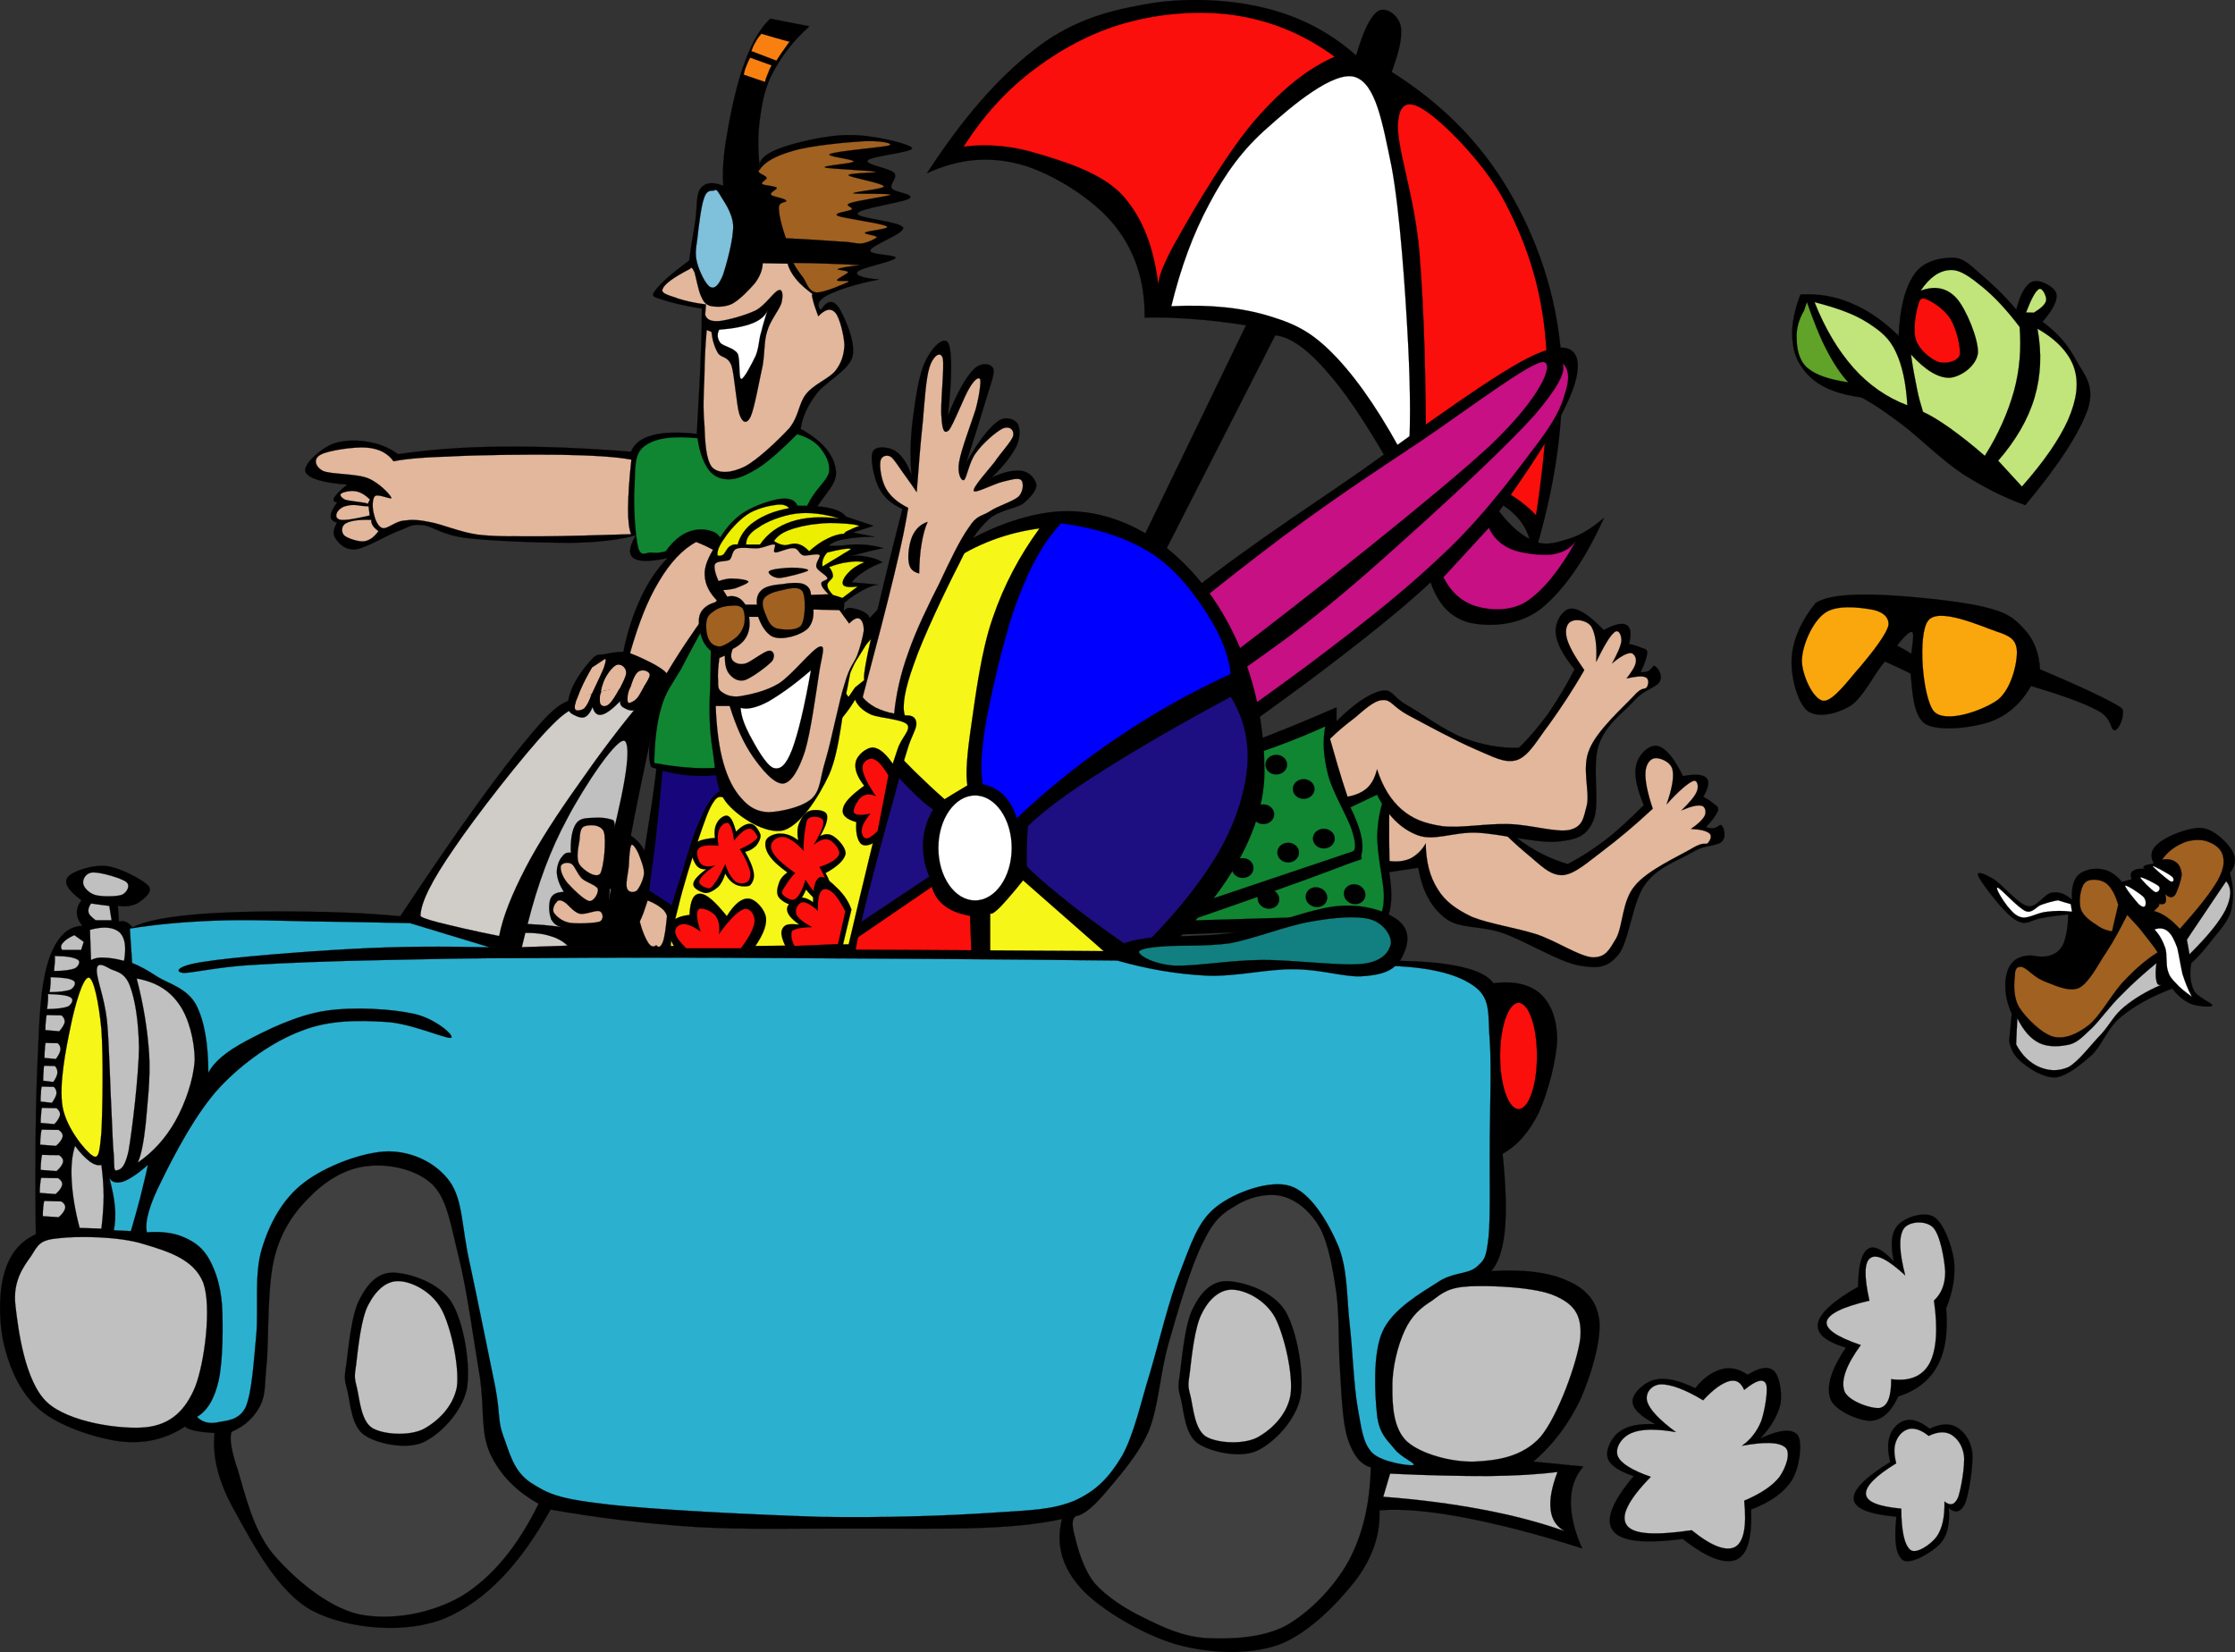<?xml version="1.0" encoding="UTF-8"?>
<svg width="528.75" height="390.855" xmlns="http://www.w3.org/2000/svg" xmlns:svg="http://www.w3.org/2000/svg">
 <rect width="100%" height="100%" fill="#333333" stroke="none"/>
 <title/>
 <g>
  <title>Layer 1</title>
  <g id="Layer_1">
   <g id="svg_1">
    <path id="svg_2" stroke-width="0.036" stroke-miterlimit="10" stroke="#000000" fill-rule="evenodd" d="m281.888,180.855c0.396,2.484 4.572,3.96 13.105,4.284c8.531,0.252 20.664,-0.504 37.367,-2.412l-0.936,3.168c5.256,-2.808 9.252,-3.996 12.131,-3.852c2.809,0.108 2.125,2.16 4.752,4.896c2.557,2.808 6.805,8.316 10.656,11.376c3.781,2.951 7.705,4.859 11.916,6.119c2.916,-1.512 5.941,-3.42 8.928,-5.724c3.061,-2.34 5.904,-5.076 9.072,-8.208c-1.691,-4.104 -2.375,-7.308 -1.764,-9.612c0.576,-2.412 3.096,-4.896 5.076,-4.392c1.871,0.504 3.816,2.736 5.977,7.128c2.844,-0.576 4.68,-0.396 5.508,0.396s0.539,2.34 -0.721,4.5c1.117,0.612 1.98,1.188 2.592,1.728c0.648,0.54 1.08,0.54 0.9,1.548c-0.359,0.9 -1.26,2.196 -2.844,3.888c2.988,1.044 3.061,-1.26 3.816,-0.252c0.719,0.972 1.08,3.492 -0.9,4.176c-1.98,0.72 -3.492,0.396 -6.553,2.231c-3.096,1.872 -7.811,3.204 -10.871,7.524c-3.023,4.355 -3.637,13.32 -6.264,16.56c-2.664,3.168 -4.969,3.276 -9.541,2.448c-4.572,-0.9 -12.455,-5.724 -17.711,-7.596c-5.293,-1.872 -10.297,-0.937 -13.645,-3.528c-3.385,-2.592 -5.473,-6.516 -6.408,-11.952l-6.875,1.044c0.863,5.292 0.574,8.893 -0.576,11.088c-1.26,2.053 1.799,1.044 -6.77,1.692c-8.748,0.612 -23.398,1.296 -44.783,2.052c1.767,-13.426 3.567,-26.854 5.366,-40.318z" clip-rule="evenodd"/>
    <path id="svg_3" stroke-width="0.036" stroke-miterlimit="10" stroke="#000000" fill-rule="evenodd" fill="#E2B79C" d="m328.724,189.423c2.232,-1.188 4.357,-2.196 6.912,-3.024c2.484,-0.828 5.508,-2.736 7.705,-2.124c2.088,0.504 1.656,2.16 4.68,5.112c2.881,2.844 9.217,9.36 12.889,12.348c3.6,2.952 5.58,5.328 8.711,5.328c2.953,-0.181 6.191,-3.24 9.721,-5.868c3.527,-2.664 7.416,-5.904 11.664,-9.864c-1.26,-3.78 -1.836,-6.588 -1.729,-8.568c0.107,-2.052 1.152,-3.312 2.305,-3.384c1.008,-0.108 3.563,0.72 4.068,2.628c0.432,1.764 -0.072,4.572 -1.369,8.28c2.844,-3.132 4.932,-4.896 6.121,-5.436c1.15,-0.612 1.512,1.116 1.078,2.268c-0.432,1.188 -1.654,2.628 -3.672,4.608c2.27,-0.972 3.816,-1.332 4.789,-1.08c0.791,0.216 1.152,1.332 0.684,2.376c-0.469,0.864 -1.547,1.944 -3.24,3.096c2.305,0.108 3.672,0.468 4.393,1.08c0.648,0.576 0.18,1.62 -0.432,2.304c-0.648,0.432 -0.9,-0.468 -3.672,1.188c-2.916,1.764 -10.584,5.147 -13.572,8.892c-3.061,3.6 -2.771,9.468 -4.428,12.456c-1.729,2.88 -2.484,4.464 -5.58,4.464c-3.313,-0.288 -8.568,-3.924 -13.393,-5.508c-4.969,-1.548 -11.123,-2.448 -15.119,-4.068c-3.854,-1.836 -6.408,-3.744 -8.102,-6.552c-1.871,-2.916 -2.771,-6.479 -2.844,-10.836c-0.936,1.692 -2.16,2.772 -3.527,3.528c-1.439,0.684 -3.168,0.899 -5.041,0.647c-0.035,-2.808 -0.107,-5.328 -0.07,-7.703c-0.037,-2.484 0.035,-4.536 0.07,-6.588z" clip-rule="evenodd"/>
    <path id="svg_4" stroke-width="0.036" stroke-miterlimit="10" stroke="#000000" fill-rule="evenodd" fill="#108632" d="m283.33,185.319c6.695,1.404 13.607,2.196 21.275,2.376c7.596,0.144 15.443,-0.324 23.939,-1.404c-1.619,3.096 -2.52,6.696 -2.699,10.944c-0.217,4.248 1.404,10.943 1.547,14.256c0.037,3.204 -0.432,4.859 -1.26,4.968l-47.195,1.404c1.439,-10.836 2.916,-21.672 4.393,-32.544z" clip-rule="evenodd"/>
    <path id="svg_5" stroke-width="0.036" stroke-miterlimit="10" stroke="#000000" fill-rule="evenodd" d="m287.792,191.295c-0.359,1.224 0.432,2.556 1.764,2.952c1.369,0.432 2.773,-0.252 3.133,-1.476c0.396,-1.224 -0.396,-2.556 -1.764,-2.952c-1.369,-0.432 -2.771,0.252 -3.133,1.476z" clip-rule="evenodd"/>
    <path id="svg_6" stroke-width="0.036" stroke-miterlimit="10" stroke="#000000" fill-rule="evenodd" d="m292.833,195.759c-0.396,1.225 0.432,2.557 1.764,2.952c1.367,0.433 2.771,-0.252 3.131,-1.476c0.396,-1.224 -0.432,-2.556 -1.764,-2.952c-1.367,-0.432 -2.771,0.252 -3.131,1.476z" clip-rule="evenodd"/>
    <path id="svg_7" stroke-width="0.036" stroke-miterlimit="10" stroke="#000000" fill-rule="evenodd" d="m301.689,192.195c-0.359,1.224 0.432,2.556 1.801,2.952c1.332,0.432 2.734,-0.252 3.131,-1.476c0.359,-1.224 -0.432,-2.556 -1.799,-2.952c-1.332,-0.432 -2.737,0.252 -3.133,1.476z" clip-rule="evenodd"/>
    <path id="svg_8" stroke-width="0.036" stroke-miterlimit="10" stroke="#000000" fill-rule="evenodd" d="m306.009,201.159c-0.396,1.224 0.432,2.556 1.764,2.988c1.367,0.396 2.771,-0.252 3.133,-1.513c0.395,-1.224 -0.434,-2.52 -1.766,-2.952c-1.367,-0.395 -2.771,0.253 -3.131,1.477z" clip-rule="evenodd"/>
    <path id="svg_9" stroke-width="0.036" stroke-miterlimit="10" stroke="#000000" fill-rule="evenodd" d="m316.88,198.207c-0.395,1.224 0.396,2.556 1.764,2.952c1.369,0.432 2.773,-0.252 3.133,-1.477c0.359,-1.224 -0.432,-2.556 -1.764,-2.951c-1.369,-0.432 -2.771,0.252 -3.133,1.476z" clip-rule="evenodd"/>
    <path id="svg_10" stroke-width="0.036" stroke-miterlimit="10" stroke="#000000" fill-rule="evenodd" d="m312.345,190.827c-0.396,1.224 0.432,2.556 1.764,2.952c1.367,0.432 2.771,-0.252 3.133,-1.476c0.395,-1.224 -0.434,-2.556 -1.766,-2.952c-1.367,-0.432 -2.771,0.252 -3.131,1.476z" clip-rule="evenodd"/>
    <path id="svg_11" stroke-width="0.036" stroke-miterlimit="10" stroke="#000000" fill-rule="evenodd" d="m318.033,210.807c-0.396,1.225 0.396,2.557 1.764,2.988c1.369,0.396 2.773,-0.252 3.133,-1.476c0.359,-1.225 -0.432,-2.557 -1.764,-2.988c-1.37,-0.396 -2.774,0.252 -3.133,1.476z" clip-rule="evenodd"/>
    <path id="svg_12" stroke-width="0.036" stroke-miterlimit="10" stroke="#000000" fill-rule="evenodd" d="m308.998,211.527c-0.396,1.224 0.395,2.556 1.764,2.952c1.367,0.432 2.771,-0.252 3.131,-1.477c0.396,-1.224 -0.432,-2.556 -1.764,-2.952c-1.368,-0.431 -2.772,0.253 -3.131,1.477z" clip-rule="evenodd"/>
    <path id="svg_13" stroke-width="0.036" stroke-miterlimit="10" stroke="#000000" fill-rule="evenodd" d="m297.621,211.923c-0.359,1.225 0.432,2.557 1.801,2.952c1.332,0.396 2.736,-0.252 3.131,-1.476c0.361,-1.225 -0.432,-2.557 -1.799,-2.952c-1.37,-0.432 -2.774,0.216 -3.133,1.476z" clip-rule="evenodd"/>
    <path id="svg_14" stroke-width="0.036" stroke-miterlimit="10" stroke="#000000" fill-rule="evenodd" d="m298.701,203.787c-0.396,1.224 0.396,2.556 1.764,2.988c1.369,0.396 2.773,-0.252 3.133,-1.477c0.359,-1.224 -0.432,-2.556 -1.764,-2.987c-1.37,-0.396 -2.774,0.252 -3.133,1.476z" clip-rule="evenodd"/>
    <path id="svg_15" stroke-width="0.036" stroke-miterlimit="10" stroke="#000000" fill-rule="evenodd" d="m288.693,208.539c-0.396,1.224 0.396,2.556 1.764,2.988c1.369,0.396 2.771,-0.252 3.133,-1.477c0.359,-1.224 -0.432,-2.556 -1.764,-2.987c-1.369,-0.396 -2.774,0.252 -3.133,1.476z" clip-rule="evenodd"/>
    <path id="svg_16" stroke-width="0.036" stroke-miterlimit="10" stroke="#000000" fill-rule="evenodd" d="m282.753,212.896c-0.361,1.224 0.432,2.556 1.799,2.951c1.332,0.433 2.736,-0.252 3.133,-1.476c0.359,-1.224 -0.432,-2.556 -1.801,-2.952c-1.367,-0.432 -2.736,0.252 -3.131,1.477z" clip-rule="evenodd"/>
    <path id="svg_17" stroke-width="0.036" stroke-miterlimit="10" stroke="#000000" fill-rule="evenodd" d="m237.861,204.579l63.828,-125.244c3.6,0.324 7.885,3.42 12.852,9.288c5.041,5.868 10.404,14.364 16.777,25.776c10.691,0.108 18.359,1.656 23.688,4.788c5.219,3.132 7.668,7.596 7.488,13.788c5.58,-17.856 7.74,-33.66 6.875,-48.528c-1.08,-14.832 -5.867,-28.296 -12.564,-39.564c-6.73,-11.376 -15.875,-20.484 -27.576,-27.864c1.873,-5.076 2.664,-8.64 2.09,-11.088c-0.721,-2.556 -3.529,-4.428 -5.365,-3.276c-1.764,1.26 -3.42,4.572 -5.111,10.476c-6.373,-5.652 -13.717,-9.396 -22.176,-11.376c-8.568,-2.016 -19.297,-2.412 -28.441,-0.612c-9.035,1.62 -17.351,4.104 -25.775,10.8c-8.568,6.696 -16.812,16.2 -25.164,29.052c7.488,-3.456 14.652,-4.104 22.176,-2.088c7.416,2.052 17.208,8.136 22.176,14.364c4.896,6.084 7.236,13.284 7.164,21.888c3.24,-0.144 6.697,0 10.801,0.288c4.031,0.252 8.279,0.756 13.176,1.512l-59.004,121.932c0.681,1.872 1.365,3.78 2.085,5.688z" clip-rule="evenodd"/>
    <path id="svg_18" stroke-width="0.036" stroke-miterlimit="10" stroke="#000000" fill-rule="evenodd" fill="#FB0F0C" d="m227.961,34.695c4.752,-7.452 10.404,-13.645 17.1,-18.576c6.696,-5.004 14.508,-9.072 22.751,-11.088c8.102,-2.088 17.713,-2.664 25.777,-1.188c8.064,1.44 15.264,4.536 22.176,9.576c-6.373,2.772 -12.42,7.668 -18.576,14.688c-6.191,7.02 -14.184,20.412 -18,27.252c-3.889,6.696 -5.58,10.944 -5.076,12.888c-0.973,-9.396 -3.672,-16.488 -8.388,-21.852c-4.788,-5.328 -13.464,-8.028 -19.764,-9.9c-6.336,-2.016 -12.24,-2.52 -18,-1.8z" clip-rule="evenodd"/>
    <path id="svg_19" stroke-width="0.036" stroke-miterlimit="10" stroke="#000000" fill-rule="evenodd" fill="#FFFFFF" d="m277.101,72.459c2.232,-9.18 5.184,-17.172 9,-24.264c3.707,-7.092 8.027,-12.996 13.787,-18c5.725,-5.148 15.66,-13.536 20.664,-11.988c4.934,1.62 6.48,10.656 8.676,21.276c1.98,10.584 3.277,29.7 3.889,41.652c0.611,11.844 0.611,21.204 0,28.764c-5.76,-11.052 -11.305,-19.296 -16.775,-25.164c-5.545,-5.868 -9.361,-7.92 -15.877,-9.9c-6.661,-2.052 -14.257,-2.844 -23.364,-2.376z" clip-rule="evenodd"/>
    <path id="svg_20" stroke-width="0.036" stroke-miterlimit="10" stroke="#000000" fill-rule="evenodd" fill="#FB0F0C" d="m337.33,109.899c0.072,-20.088 -0.434,-36.396 -1.512,-50.04c-1.117,-13.644 -5.58,-25.272 -5.076,-30.852c0.432,-5.472 3.203,-5.292 7.486,-2.088c4.213,3.132 13.068,11.916 17.678,20.664c4.535,8.64 8.244,18.324 9.574,30.852c1.297,12.456 0.469,26.748 -2.088,43.452c-2.664,-2.808 -6.154,-5.256 -10.475,-7.2c-4.392,-2.052 -9.541,-3.6 -15.587,-4.788z" clip-rule="evenodd"/>
    <path id="svg_21" stroke-width="0.036" stroke-miterlimit="10" stroke="#000000" fill-rule="evenodd" d="m204.525,206.955c26.172,-24.264 48.492,-43.776 68.328,-59.904c19.691,-16.164 33.805,-24.984 49.141,-35.64c15.156,-10.764 32.723,-23.796 41.328,-27.576c8.424,-3.672 11.016,-0.612 9.574,5.688c-1.475,6.264 -7.559,16.524 -18.252,31.464c2.916,3.78 5.762,6.084 8.678,7.2c2.879,1.044 5.58,-0.036 8.387,-0.9c2.664,-0.9 5.256,-2.628 7.777,-4.788c-4.682,10.368 -9.721,17.28 -14.977,21.564c-5.4,4.14 -12.385,4.212 -16.775,3.276c-4.357,-1.116 -7.453,-4.176 -9.289,-9.576c-6.516,6.12 -15.947,13.68 -28.439,23.076c-12.637,9.36 -30.24,21.96 -46.44,32.652c-16.308,10.584 -32.76,20.628 -50.328,30.563l-11.412,5.4c0.899,-7.487 1.799,-14.975 2.699,-22.499z" clip-rule="evenodd"/>
    <path id="svg_22" stroke-width="0.036" stroke-miterlimit="10" stroke="#000000" fill-rule="evenodd" fill="#C61083" d="m206.937,209.079c15.408,-14.256 30.492,-27.612 45.828,-40.752c15.264,-13.212 31.463,-26.712 45.539,-37.44c14.076,-10.872 26.713,-19.116 38.053,-26.676c11.305,-7.668 25.848,-18.72 28.764,-18.576c2.592,0.288 -0.252,8.028 -12.564,19.764c-12.527,11.592 -43.271,35.892 -61.127,49.428c-17.928,13.356 -30.888,20.88 -45.252,30.888c-14.4,9.972 -27.684,19.404 -40.428,28.729c0.395,-1.765 0.791,-3.565 1.187,-5.365z" clip-rule="evenodd"/>
    <path id="svg_23" stroke-width="0.036" stroke-miterlimit="10" stroke="#000000" fill-rule="evenodd" fill="#C61083" d="m206.037,215.667c16.704,-9.972 33.084,-20.268 49.716,-31.176c16.741,-10.98 35.639,-23.976 49.463,-34.128c13.537,-10.296 21.996,-18.216 31.752,-26.964c9.686,-8.784 20.449,-18.936 26.064,-25.2c5.4,-6.336 7.596,-10.296 6.588,-12.276c1.477,1.224 1.729,3.276 0.9,6.3c-0.9,2.916 -1.477,5.472 -6.012,11.7c-4.789,6.3 -12.168,16.596 -21.564,25.74c-9.359,9 -18.107,16.128 -34.164,28.188c-16.309,12.06 -44.712,31.896 -62.316,43.416c-17.64,11.305 -31.536,19.297 -42.516,24.265c0.685,-3.277 1.369,-6.553 2.089,-9.865z" clip-rule="evenodd"/>
    <path id="svg_24" stroke-width="0.036" stroke-miterlimit="10" stroke="#000000" fill-rule="evenodd" fill="#C61083" d="m352.234,124.875c1.078,2.376 2.879,4.032 5.398,5.112c2.521,0.972 6.912,1.512 9.576,1.188c2.592,-0.432 4.355,-1.404 5.688,-3.312c-3.852,6.984 -7.738,11.736 -11.662,14.4c-3.961,2.52 -8.785,2.124 -11.988,1.188c-3.313,-1.008 -5.904,-3.204 -7.777,-6.876c3.564,-3.888 7.163,-7.776 10.765,-11.7z" clip-rule="evenodd"/>
    <path id="svg_25" stroke-width="0.036" stroke-miterlimit="10" stroke="#000000" fill-rule="evenodd" d="m267.345,180.243c1.08,2.304 5.543,2.448 13.787,0.288c8.281,-2.268 19.693,-6.48 35.064,-13.176l0,3.276c4.213,-4.176 7.705,-6.516 10.477,-7.164c2.736,-0.648 2.699,1.368 6.012,3.276c3.348,1.836 8.855,6.012 13.465,7.812c4.428,1.692 8.818,2.484 13.176,2.376c2.375,-2.268 4.68,-5.004 6.912,-8.064c2.158,-3.132 4.248,-6.588 6.264,-10.512c-2.844,-3.456 -4.285,-6.3 -4.465,-8.676c-0.145,-2.556 1.549,-5.472 3.564,-5.688c1.871,-0.108 4.428,1.584 7.813,5.076c2.592,-1.404 4.391,-1.8 5.398,-1.188c0.938,0.504 1.225,2.052 0.576,4.5c1.297,0.18 2.197,0.576 2.988,0.9c0.648,0.216 1.369,0.252 1.332,1.224c-0.107,0.936 -0.539,2.448 -1.584,4.536c3.133,0.144 2.557,-2.088 3.529,-1.368c1.008,0.756 2.051,3.024 0.395,4.284c-1.691,1.26 -3.24,1.404 -5.652,4.032c-2.41,2.7 -6.516,5.328 -8.207,10.368c-1.619,5.04 0.396,13.824 -1.188,17.676c-1.621,3.78 -3.781,4.571 -8.389,5.076c-4.645,0.504 -13.572,-1.836 -19.152,-2.089c-5.615,-0.252 -10.115,2.089 -14.111,0.576c-3.961,-1.512 -7.092,-4.644 -9.576,-9.576l-6.301,2.988c2.34,4.752 3.24,8.353 2.701,10.8c-0.648,2.376 2.088,0.433 -5.977,3.601c-8.172,3.132 -22.031,8.027 -42.264,14.976c-2.194,-13.356 -4.391,-26.748 -6.587,-40.14z" clip-rule="evenodd"/>
    <path id="svg_26" stroke-width="0.036" stroke-miterlimit="10" stroke="#000000" fill-rule="evenodd" fill="#E2B79C" d="m314.648,174.807c1.801,-1.764 3.674,-3.348 5.762,-4.896c1.979,-1.62 4.535,-4.212 6.695,-4.284c2.053,-0.144 2.305,1.548 6.012,3.564c3.709,1.98 11.412,6.156 15.877,8.064c4.248,1.764 6.947,3.456 9.898,2.556c2.881,-1.008 4.896,-4.932 7.598,-8.424c2.627,-3.672 5.398,-7.776 8.314,-12.852c-2.268,-3.24 -3.707,-5.76 -4.176,-7.704c-0.432,-2.016 0.109,-3.492 1.225,-3.888c1.043,-0.504 3.564,-0.252 4.645,1.332c0.898,1.656 1.367,4.284 1.115,8.316c1.908,-3.852 3.205,-6.084 4.283,-6.984c1.045,-0.864 1.656,0.54 1.693,1.836c-0.037,1.224 -0.9,3.06 -2.197,5.508c1.945,-1.656 3.277,-2.34 4.285,-2.448c0.791,-0.072 1.512,1.044 1.332,2.088c-0.107,1.008 -0.936,2.268 -2.197,3.924c2.197,-0.468 3.709,-0.684 4.537,-0.252c0.721,0.324 0.756,1.512 0.252,2.304c-0.541,0.756 -1.008,-0.324 -3.205,2.196c-2.34,2.52 -8.566,8.028 -10.367,12.492c-1.908,4.284 0.107,9.936 -0.611,13.212c-0.828,3.168 -0.973,5.076 -4.033,5.868c-3.203,0.72 -9.359,-1.26 -14.436,-1.368c-5.184,-0.18 -11.375,1.008 -15.66,0.504c-4.248,-0.612 -7.092,-1.728 -9.648,-3.924c-2.627,-2.268 -4.535,-5.4 -5.867,-9.54c-0.469,1.836 -1.152,3.312 -2.34,4.428c-1.188,1.044 -2.736,1.728 -4.645,2.052c-0.9,-2.664 -1.619,-5.004 -2.303,-7.308c-0.686,-2.304 -1.297,-4.428 -1.838,-6.372z" clip-rule="evenodd"/>
    <path id="svg_27" stroke-width="0.036" stroke-miterlimit="10" stroke="#000000" fill-rule="evenodd" fill="#108632" d="m270.044,184.095c6.84,-0.612 13.717,-1.872 21.025,-3.924c7.307,-2.16 14.615,-4.752 22.463,-8.316c-0.684,3.528 -0.432,7.056 0.611,11.268c1.01,4.176 4.609,9.972 5.652,13.212c0.973,2.988 1.045,4.788 0.217,5.112l-44.712,15.048c-1.726,-10.8 -3.492,-21.6 -5.256,-32.4z" clip-rule="evenodd"/>
    <path id="svg_28" stroke-width="0.036" stroke-miterlimit="10" stroke="#000000" fill-rule="evenodd" d="m276.021,188.487c0,1.296 1.152,2.34 2.557,2.34c1.439,0 2.592,-1.044 2.592,-2.34c0,-1.26 -1.152,-2.304 -2.592,-2.304c-1.405,0 -2.557,1.044 -2.557,2.304z" clip-rule="evenodd"/>
    <path id="svg_29" stroke-width="0.036" stroke-miterlimit="10" stroke="#000000" fill-rule="evenodd" d="m282.14,191.295c0,1.296 1.152,2.34 2.557,2.34s2.557,-1.044 2.557,-2.34c0,-1.26 -1.152,-2.304 -2.557,-2.304s-2.557,1.044 -2.557,2.304z" clip-rule="evenodd"/>
    <path id="svg_30" stroke-width="0.036" stroke-miterlimit="10" stroke="#000000" fill-rule="evenodd" d="m289.593,185.319c0,1.296 1.152,2.34 2.555,2.34c1.441,0 2.594,-1.044 2.594,-2.34c0,-1.296 -1.152,-2.34 -2.594,-2.34c-1.402,0 -2.555,1.044 -2.555,2.34z" clip-rule="evenodd"/>
    <path id="svg_31" stroke-width="0.036" stroke-miterlimit="10" stroke="#000000" fill-rule="evenodd" d="m296.326,192.663c0,1.26 1.15,2.304 2.555,2.304s2.557,-1.044 2.557,-2.304c0,-1.296 -1.152,-2.34 -2.557,-2.34s-2.555,1.044 -2.555,2.34z" clip-rule="evenodd"/>
    <path id="svg_32" stroke-width="0.036" stroke-miterlimit="10" stroke="#000000" fill-rule="evenodd" d="m305.865,186.651c0,1.296 1.115,2.34 2.557,2.34c1.404,0 2.555,-1.044 2.555,-2.34c0,-1.26 -1.15,-2.304 -2.555,-2.304c-1.442,0 -2.557,1.044 -2.557,2.304z" clip-rule="evenodd"/>
    <path id="svg_33" stroke-width="0.036" stroke-miterlimit="10" stroke="#000000" fill-rule="evenodd" d="m299.384,180.927c0,1.26 1.117,2.304 2.557,2.304c1.404,0 2.557,-1.044 2.557,-2.304c0,-1.296 -1.152,-2.34 -2.557,-2.34c-1.44,0 -2.557,1.044 -2.557,2.34z" clip-rule="evenodd"/>
    <path id="svg_34" stroke-width="0.036" stroke-miterlimit="10" stroke="#000000" fill-rule="evenodd" d="m310.617,198.387c0,1.296 1.152,2.341 2.557,2.341c1.439,0 2.592,-1.045 2.592,-2.341c0,-1.26 -1.152,-2.304 -2.592,-2.304c-1.405,0 -2.557,1.044 -2.557,2.304z" clip-rule="evenodd"/>
    <path id="svg_35" stroke-width="0.036" stroke-miterlimit="10" stroke="#000000" fill-rule="evenodd" d="m302.193,201.699c0,1.296 1.152,2.34 2.557,2.34s2.555,-1.044 2.555,-2.34s-1.15,-2.304 -2.555,-2.304s-2.557,1.008 -2.557,2.304z" clip-rule="evenodd"/>
    <path id="svg_36" stroke-width="0.036" stroke-miterlimit="10" stroke="#000000" fill-rule="evenodd" d="m291.429,205.371c0,1.296 1.152,2.34 2.557,2.34c1.402,0 2.555,-1.044 2.555,-2.34s-1.152,-2.34 -2.555,-2.34c-1.404,0 -2.557,1.044 -2.557,2.34z" clip-rule="evenodd"/>
    <path id="svg_37" stroke-width="0.036" stroke-miterlimit="10" stroke="#000000" fill-rule="evenodd" d="m290.06,197.307c0,1.261 1.152,2.305 2.594,2.305c1.402,0 2.555,-1.044 2.555,-2.305c0,-1.295 -1.152,-2.339 -2.555,-2.339c-1.442,-0.001 -2.594,1.044 -2.594,2.339z" clip-rule="evenodd"/>
    <path id="svg_38" stroke-width="0.036" stroke-miterlimit="10" stroke="#000000" fill-rule="evenodd" d="m281.888,204.759c0,1.296 1.152,2.34 2.557,2.34c1.439,0 2.592,-1.044 2.592,-2.34s-1.152,-2.34 -2.592,-2.34c-1.404,0 -2.557,1.044 -2.557,2.34z" clip-rule="evenodd"/>
    <path id="svg_39" stroke-width="0.036" stroke-miterlimit="10" stroke="#000000" fill-rule="evenodd" d="m277.498,210.627c0,1.296 1.15,2.34 2.555,2.34s2.557,-1.044 2.557,-2.34s-1.152,-2.34 -2.557,-2.34s-2.555,1.044 -2.555,2.34z" clip-rule="evenodd"/>
    <path id="svg_40" stroke-width="0.998" stroke-miterlimit="10" stroke-linejoin="round" stroke-linecap="round" stroke="#000000" fill-rule="evenodd" d="m188.721,186.111c0,33.516 7.992,66.239 32.652,66.239c24.66,0 77.292,-36.323 77.292,-69.839c0,-33.48 -21.492,-61.092 -46.153,-61.092c-24.623,0 -63.791,31.212 -63.791,64.692z" clip-rule="evenodd"/>
    <path id="svg_41" stroke-width="0.036" stroke-miterlimit="10" stroke-linejoin="round" stroke-linecap="round" stroke="#000000" fill-rule="evenodd" fill="#FFFFFF" d="m230.673,188.199c4.789,0 8.676,5.564 8.676,12.42c0,6.855 -3.887,12.42 -8.676,12.42s-8.676,-5.564 -8.676,-12.42c0,-6.856 3.887,-12.42 8.676,-12.42" clip-rule="evenodd"/>
    <path id="svg_42" stroke-width="0.036" stroke-miterlimit="10" stroke-linejoin="round" stroke-linecap="round" stroke="#000000" fill-rule="evenodd" fill="#0000ff" d="m232.461,185.535c-0.648,-3.78 -0.252,-9.324 1.188,-16.776c1.512,-7.524 4.428,-20.376 7.488,-27.864c2.844,-7.56 6.192,-13.212 9.9,-17.1c6.084,0.828 11.376,2.232 15.876,4.212c4.428,1.944 7.703,4.068 11.088,7.488c3.383,3.348 6.984,8.46 9.287,12.564c2.197,3.96 3.492,7.812 3.889,11.412c-9.469,4.32 -18.18,9.216 -26.676,14.976c-8.604,5.76 -16.308,11.952 -23.94,19.152c-0.72,-2.304 -1.728,-3.96 -3.024,-5.364c-1.404,-1.368 -3.096,-2.268 -5.076,-2.7z" clip-rule="evenodd"/>
    <path id="svg_43" stroke-width="0.036" stroke-miterlimit="10" stroke-linejoin="round" stroke-linecap="round" stroke="#000000" fill-rule="evenodd" fill="#F7F619" d="m228.861,185.823c-0.468,-2.808 -0.072,-7.452 0.9,-14.076c0.972,-6.732 2.34,-17.676 5.076,-25.488c2.664,-7.848 6.408,-14.832 11.088,-21.24c-7.74,1.008 -14.976,3.672 -21.852,8.388c-6.948,4.572 -15.336,14.58 -19.476,19.476c-4.176,4.788 -6.12,8.028 -5.688,9.576c3.348,4.572 6.948,8.964 11.088,13.464c4.14,4.428 8.532,8.82 13.464,13.176c-0.936,0.504 -0.936,0.504 0,0c0.864,-0.576 2.664,-1.62 5.4,-3.276z" clip-rule="evenodd"/>
    <path id="svg_44" stroke-width="0.036" stroke-miterlimit="10" stroke-linejoin="round" stroke-linecap="round" stroke="#000000" fill-rule="evenodd" fill="#1D0E82" d="m220.761,191.511c-1.692,-1.044 -4.356,-3.492 -8.388,-7.776c-4.032,-4.284 -9.216,-10.08 -15.552,-17.676c-2.232,3.06 -3.6,6.948 -4.5,11.664c-0.936,4.788 -0.864,10.332 -0.612,16.488c0.144,5.977 0.792,14.688 1.8,19.477c1.008,4.716 2.124,7.56 3.888,8.676l22.464,-14.977c-1.224,-2.771 -1.584,-5.472 -1.476,-8.1c0.108,-2.664 0.9,-5.256 2.376,-7.776z" clip-rule="evenodd"/>
    <path id="svg_45" stroke-width="0.036" stroke-miterlimit="10" stroke-linejoin="round" stroke-linecap="round" stroke="#000000" fill-rule="evenodd" fill="#1D0E82" d="m243.225,195.399c3.672,-3.564 9.288,-7.812 17.388,-12.888c8.064,-5.148 18.072,-10.944 30.564,-17.676c3.096,5.04 4.393,10.404 3.887,16.776c-0.611,6.228 -2.807,13.356 -7.162,20.7c-4.43,7.38 -10.584,14.867 -18.9,23.039c-5.869,-4.031 -10.909,-7.668 -15.265,-11.052c-4.392,-3.492 -7.992,-6.443 -10.8,-9.288c-0.072,-1.691 -0.072,-3.168 0,-4.823c0.072,-1.656 0.072,-3.204 0.288,-4.788z" clip-rule="evenodd"/>
    <path id="svg_46" stroke-width="0.036" stroke-miterlimit="10" stroke-linejoin="round" stroke-linecap="round" stroke="#000000" fill-rule="evenodd" fill="#FB0F0C" d="m220.473,209.799l-23.652,16.164c1.044,5.112 2.952,9.504 6.264,13.176c3.24,3.637 8.136,7.236 12.888,8.712c4.644,1.368 9.396,1.261 14.688,-0.323l-1.188,-30.853c-2.52,-0.432 -4.572,-1.224 -6.012,-2.376c-1.512,-1.152 -2.556,-2.7 -2.988,-4.5z" clip-rule="evenodd"/>
    <path id="svg_47" stroke-width="0.036" stroke-miterlimit="10" stroke-linejoin="round" stroke-linecap="round" stroke="#000000" fill-rule="evenodd" fill="#F7F619" d="m234.261,216.099c0.288,0.288 1.08,-0.216 2.376,-1.512c1.296,-1.368 3.096,-3.42 5.4,-6.3l22.176,19.476c-5.436,5.761 -10.584,10.152 -15.588,13.177c-5.04,2.987 -9.828,4.535 -14.364,4.788c0,-9.865 0,-19.729 0,-29.629z" clip-rule="evenodd"/>
    <path id="svg_48" stroke-width="0.036" stroke-miterlimit="10" stroke-linejoin="round" stroke-linecap="round" stroke="#000000" fill-rule="evenodd" d="m155.241,181.251c0.252,-0.972 -0.036,2.052 -1.152,9.612c-1.152,7.452 -4.464,27.972 -5.364,35.027c-1.008,6.912 -0.036,2.196 0,6.66c-0.072,4.464 -0.072,10.908 -0.144,19.729l40.536,-0.181c0.504,-12.491 0.144,-24.371 -1.476,-36.468c-1.656,-12.06 -4.176,-23.652 -7.956,-35.352c-8.136,0.325 -16.272,0.649 -24.444,0.973z" clip-rule="evenodd"/>
    <path id="svg_49" stroke-width="0.036" stroke-miterlimit="10" stroke-linejoin="round" stroke-linecap="round" stroke="#000000" fill-rule="evenodd" fill="#17067B" d="m156.717,182.403c-0.252,3.312 -0.792,8.748 -1.62,16.453c-0.9,7.739 -3.06,20.663 -3.42,29.628c-0.468,8.928 -0.144,16.416 0.972,23.292l34.524,-0.648c0.288,-8.1 0.144,-16.38 -0.828,-25.416c-1.008,-9.18 -3.276,-20.844 -4.716,-28.332c-1.548,-7.38 -2.772,-12.492 -4.068,-15.624c-6.948,0.215 -13.896,0.431 -20.844,0.647z" clip-rule="evenodd"/>
    <path id="svg_50" stroke-width="0.036" stroke-miterlimit="10" stroke-linejoin="round" stroke-linecap="round" stroke="#000000" fill-rule="evenodd" d="m149.265,106.875c-11.304,-0.9 -21.312,-1.296 -30.564,-1.188c-9.216,0.036 -17.352,0.72 -24.552,1.764c-2.304,-1.728 -4.86,-2.592 -7.524,-2.988c-2.808,-0.432 -6.3,-0.324 -8.676,0.9c-2.556,1.26 -6.3,4.608 -5.688,6.3c0.756,1.512 3.924,2.556 9.9,2.988c-1.62,1.26 -2.628,2.304 -3.024,2.988c-0.468,0.72 -0.216,1.08 0.612,1.224c-1.008,1.404 -1.512,2.448 -1.512,3.276c0,0.756 0.504,1.26 1.512,1.512c-0.936,1.584 -1.08,2.736 -0.288,3.888c0.756,1.008 2.16,2.736 4.788,2.412c2.664,-0.396 7.596,-3.564 10.476,-4.5c2.52,-1.08 2.88,-1.476 5.4,-1.188c2.52,0.324 4.104,2.196 9.9,2.988c5.904,0.756 17.604,1.152 24.552,1.188c6.732,-0.072 12.024,-0.72 15.876,-1.8c-1.656,2.7 -1.8,4.5 -0.576,5.4c1.26,0.9 3.852,0.9 8.064,0c-2.484,2.484 -4.536,5.58 -6.3,9.288c-1.728,3.672 -3.168,7.92 -4.176,12.888c-1.728,0 -3.276,0.324 -4.5,0.576c-1.224,0.216 -1.8,-0.216 -2.988,1.224c-1.332,1.332 -3.852,4.644 -4.788,7.164c-1.008,2.448 -1.44,5.976 -0.9,7.524c0.504,1.44 2.772,1.656 3.888,1.476c1.008,-0.216 1.656,-1.116 2.088,-2.7c1.692,1.908 2.844,2.664 3.888,2.412c0.9,-0.396 1.548,-1.656 1.8,-4.212c0.612,2.196 1.584,3.096 3.312,2.412c1.62,-0.72 3.816,-2.772 6.588,-6.3c-1.152,4.644 -1.8,8.388 -2.088,11.376c-0.36,2.952 -0.216,5.004 0.288,6.3c4.212,1.584 8.604,2.232 13.176,2.088c4.572,-0.252 9.216,-1.296 14.076,-3.276c-1.152,-9.576 -1.08,-18.828 0.612,-28.152c1.584,-9.432 6.3,-20.844 9,-27.576c2.592,-6.804 7.056,-9.108 6.876,-12.888c-0.324,-3.888 -3.024,-7.236 -8.388,-10.188c0.36,-2.556 1.512,-5.256 3.6,-8.1c2.052,-2.916 7.668,-5.58 8.676,-8.964c0.9,-3.528 -2.088,-9.828 -3.276,-11.7c-1.26,-1.8 -2.664,-1.728 -4.212,0.612c-1.152,-1.152 -0.504,-2.484 1.8,-3.6c2.34,-1.152 6.192,-2.484 11.988,-3.6c-4.104,-0.36 -5.76,-1.008 -5.112,-1.8c0.72,-1.008 8.352,-2.376 9,-3.276c0.468,-0.828 -6.336,-0.684 -5.976,-1.8c0.36,-1.332 8.136,-3.96 7.776,-5.4c-0.72,-1.512 -10.944,-2.16 -10.8,-3.312c0.252,-1.26 10.836,-2.592 12.312,-3.6c1.224,-1.08 -3.6,-1.404 -4.212,-2.376c-0.576,-1.044 1.476,-2.52 0.612,-3.6c-1.044,-1.224 -6.984,-1.944 -6.3,-2.988c0.648,-1.08 11.124,-1.944 10.476,-2.988c-0.792,-1.044 -9.72,-3.168 -14.976,-3.024c-5.436,-0.036 -13.248,1.908 -16.776,3.312c-3.564,1.44 -4.86,2.988 -4.176,5.076c-0.576,-4.464 -0.576,-8.604 0,-12.564c0.54,-3.996 1.26,-7.56 3.276,-11.088c1.98,-3.636 4.644,-7.128 8.388,-10.476l-9.288,-1.8c-2.34,2.232 -4.284,5.58 -5.976,10.188c-1.8,4.644 -3.384,11.952 -4.212,17.064c-0.9,4.932 -1.152,8.928 -0.9,12.276c-2.556,-1.008 -4.248,-0.756 -5.364,0.612c-1.116,1.404 -0.828,4.5 -1.224,7.488c-0.468,2.808 -1.008,6.048 -1.476,9.576c-4.464,3.312 -6.984,5.58 -8.1,7.2c-1.08,1.44 -0.108,1.44 1.8,2.088c1.836,0.612 4.932,1.44 9.288,2.088c-0.072,3.096 -0.036,6.948 -0.288,11.988c-0.144,4.968 -0.576,10.728 -0.9,17.676c-4.428,-0.504 -7.884,-0.396 -10.512,0.324c-2.628,0.684 -4.32,1.98 -5.076,3.888z" clip-rule="evenodd"/>
    <path id="svg_51" stroke-width="0.036" stroke-miterlimit="10" stroke-linejoin="round" stroke-linecap="round" stroke="#000000" fill-rule="evenodd" fill="#A16121" d="m179.721,40.167c1.152,-1.872 3.816,-3.312 7.848,-4.464c4.14,-1.26 12.42,-2.016 16.38,-2.268c3.816,-0.252 7.632,0.396 6.444,0.972c-1.404,0.432 -12.6,1.332 -14.004,2.016c-1.404,0.576 5.688,1.224 5.58,1.8c-0.36,0.504 -7.632,0.972 -6.804,1.404c0.864,0.324 11.052,0.72 12.096,1.044c0.828,0.18 -6.804,0.252 -6.516,0.792c0.324,0.54 8.1,1.836 8.352,2.628c0.108,0.648 -7.488,1.296 -7.236,1.656c0.216,0.18 8.892,-0.036 8.82,0.324c-0.216,0.324 -8.1,1.368 -9.612,2.016c-1.548,0.54 0.864,0.9 0.432,1.476c-0.576,0.432 -4.644,0.792 -3.312,1.476c1.296,0.648 10.476,1.764 11.592,2.52c0.972,0.648 -4.716,0.972 -5.112,1.512c-0.504,0.288 2.916,0.684 2.772,1.044c-0.252,0.36 -2.016,1.224 -3.492,1.476c-1.476,0.145 -1.98,-0.324 -4.968,-0.432c-3.024,-0.18 -7.38,-0.54 -13.068,-0.792c-1.152,-3.348 -1.656,-5.76 -1.656,-7.236c0.072,-1.584 1.908,-1.116 1.764,-1.656c-0.36,-0.612 -3.276,-0.9 -3.6,-1.404c-0.324,-0.684 1.512,-1.188 1.332,-1.656c-0.396,-0.432 -3.06,-0.54 -3.42,-0.864c-0.432,-0.468 1.116,-1.008 1.044,-1.476c-0.216,-0.54 -1.44,-0.9 -1.728,-1.224c-0.324,-0.36 -0.252,-0.54 0.072,-0.684z" clip-rule="evenodd"/>
    <path id="svg_52" stroke-width="0.036" stroke-miterlimit="10" stroke-linejoin="round" stroke-linecap="round" stroke="#000000" fill-rule="evenodd" fill="#A16121" d="m187.677,62.199c0.576,1.116 1.332,2.196 2.268,3.384c0.864,1.188 1.26,3.312 3.132,3.6c1.8,0.144 6.588,-2.016 7.56,-2.448c0.792,-0.54 -2.664,-0.036 -2.592,-0.432c-0.072,-0.396 2.556,-1.548 2.592,-1.908c-0.036,-0.432 -2.988,-0.54 -2.448,-0.72c0.504,-0.288 2.268,-0.647 5.436,-0.936c-2.556,-0.18 -5.148,-0.252 -7.776,-0.36c-2.736,-0.072 -5.364,-0.18 -8.172,-0.18z" clip-rule="evenodd"/>
    <path id="svg_53" stroke-width="0.036" stroke-miterlimit="10" stroke-linejoin="round" stroke-linecap="round" stroke="#000000" fill-rule="evenodd" fill="#E2B79C" d="m186.345,62.379l-5.904,-0.108c-0.036,1.512 -0.648,3.132 -1.836,4.716c-1.332,1.548 -3.636,3.96 -5.4,4.896c-1.836,0.864 -3.924,0.756 -5.148,0.504c-1.26,-0.396 -1.692,-1.116 -2.268,-2.448c-0.612,-1.404 -1.152,-4.428 -1.476,-5.472c-0.432,-1.08 -0.828,-1.368 -1.044,-0.864c-3.924,2.016 -6.048,3.564 -6.516,4.788c-0.54,1.152 2.052,1.584 3.744,2.268c1.728,0.54 3.852,1.044 6.516,1.368l-0.18,2.448c0.324,1.116 1.332,1.656 3.42,1.476c1.944,-0.216 6.084,-1.332 8.532,-2.52c2.34,-1.224 4.392,-4.572 5.472,-4.788c0.936,-0.288 1.044,1.332 0.612,3.06c-0.504,1.62 -2.7,4.176 -3.384,6.696c-0.756,2.448 -0.504,4.572 -1.044,8.028c-0.756,3.348 -1.944,10.152 -2.88,12.204c-0.936,1.836 -1.944,1.404 -2.628,-0.612c-0.684,-2.088 -1.152,-9.036 -1.836,-11.412c-0.936,-2.52 -2.484,-1.8 -3.276,-3.132c-0.792,-1.368 -1.296,-3.024 -1.512,-4.968l-1.116,-0.432c-0.324,3.528 -0.504,7.236 -0.54,10.98c-0.18,3.816 -0.36,7.74 0,11.484c0.144,3.708 0.288,8.172 1.836,10.044c1.62,1.584 4.5,1.332 7.668,-0.18c3.096,-1.62 8.028,-6.336 10.62,-9.145c2.304,-2.952 2.124,-5.76 3.924,-8.028c1.836,-2.34 5.292,-3.564 6.912,-5.472c1.512,-1.944 2.052,-3.888 2.16,-6.12c-0.108,-2.376 -1.152,-6.552 -2.16,-7.668c-1.08,-1.152 -2.376,-0.864 -4.032,0.864c-0.684,-1.908 -1.116,-3.06 -1.296,-3.996c-0.252,-0.9 -0.252,-1.26 0,-1.224c-1.692,-1.296 -3.024,-2.376 -3.996,-3.636c-1.008,-1.259 -1.656,-2.411 -1.944,-3.599z" clip-rule="evenodd"/>
    <path id="svg_54" stroke-width="0.036" stroke-miterlimit="10" stroke-linejoin="round" stroke-linecap="round" stroke="#000000" fill-rule="evenodd" fill="#FFFFFF" d="m181.557,73.467c-0.504,1.26 -1.692,2.268 -3.564,3.024c-1.98,0.756 -4.5,1.26 -7.848,1.512c-0.576,1.116 -0.432,2.16 0.288,3.132c0.756,0.828 3.132,1.116 4.068,2.52c0.684,1.404 0.18,5.868 0.864,6.012c0.684,-0.036 2.52,-3.636 3.42,-5.508c0.792,-1.944 0.72,-3.852 1.296,-5.58c0.432,-1.836 0.972,-3.492 1.476,-5.112z" clip-rule="evenodd"/>
    <path id="svg_55" stroke-width="0.036" stroke-miterlimit="10" stroke-linejoin="round" stroke-linecap="round" stroke="#000000" fill-rule="evenodd" fill="#7FC0DB" d="m164.925,62.163c-0.54,-2.016 -0.288,-3.312 0.072,-5.832c0.288,-2.664 0.864,-7.596 1.584,-9.504c0.612,-1.908 1.548,-1.656 2.268,-1.728c0.576,-0.252 0.648,-0.396 1.476,0.972c0.756,1.404 2.916,4.032 3.132,7.308c0.072,3.204 -1.584,9.216 -2.448,11.772c-1.008,2.412 -1.944,3.24 -2.952,2.772c-1.116,-0.54 -2.664,-3.852 -3.132,-5.76z" clip-rule="evenodd"/>
    <path id="svg_56" stroke-width="0.036" stroke-miterlimit="10" stroke-linejoin="round" stroke-linecap="round" stroke="#000000" fill-rule="evenodd" fill="#F88011" d="m180.117,7.983c-0.468,0.612 -1.008,1.152 -1.332,1.908c-0.468,0.612 -0.72,1.44 -1.044,2.196l5.94,2.268c0.684,-1.08 1.296,-1.98 1.836,-2.7c0.504,-0.72 0.936,-1.404 1.296,-1.764c-2.232,-0.612 -4.464,-1.26 -6.696,-1.908z" clip-rule="evenodd"/>
    <path id="svg_57" stroke-width="0.036" stroke-miterlimit="10" stroke-linejoin="round" stroke-linecap="round" stroke="#000000" fill-rule="evenodd" fill="#F88011" d="m177.489,13.635c-0.432,0.72 -0.648,1.26 -0.936,2.016c-0.324,0.72 -0.432,1.26 -0.612,2.016l5.04,1.728c0.18,-0.9 0.576,-1.656 0.792,-2.268c0.18,-0.612 0.576,-1.296 0.792,-1.656c-1.692,-0.612 -3.384,-1.224 -5.076,-1.836z" clip-rule="evenodd"/>
    <path id="svg_58" stroke-width="0.036" stroke-miterlimit="10" stroke-linejoin="round" stroke-linecap="round" stroke="#000000" fill-rule="evenodd" fill="#E2B79C" d="m149.373,108.747c-3.888,-0.72 -9.396,-1.008 -16.668,-1.152c-7.452,-0.108 -20.088,0.036 -26.784,0.432c-6.66,0.18 -10.836,0.684 -12.816,1.116c-1.368,-1.908 -3.42,-2.988 -6.3,-3.24c-2.988,-0.252 -9.288,0.684 -10.98,1.692c-1.764,0.936 -1.296,2.808 0.576,3.816c1.872,0.828 7.704,0.612 10.548,1.692c2.664,1.044 5.328,3.852 5.652,4.68c0.252,0.576 -3.168,-1.008 -3.852,-0.432c-0.72,0.54 -0.684,2.844 -0.324,4.14c0.252,1.188 0.9,3.132 2.088,3.456c1.152,0.252 2.988,-1.584 4.932,-1.764c1.836,-0.252 3.204,-0.288 6.192,0.324c2.988,0.504 6.948,2.34 11.448,2.988c4.428,0.504 8.568,0.36 14.76,0.396c6.048,-0.036 13.104,-0.252 21.456,-0.504c-0.468,-1.152 -0.756,-3.24 -0.72,-6.12c0.036,-2.988 0.252,-6.732 0.792,-11.52z" clip-rule="evenodd"/>
    <path id="svg_59" stroke-width="0.036" stroke-miterlimit="10" stroke-linejoin="round" stroke-linecap="round" stroke="#000000" fill-rule="evenodd" fill="#E2B79C" d="m87.525,118.179c-1.152,-1.116 -2.232,-1.764 -3.384,-1.944c-1.188,-0.252 -3.132,0.216 -3.456,0.576c-0.432,0.288 0.144,1.044 1.044,1.44c0.9,0.252 3.096,0.468 4.104,0.648c0.9,0.108 1.224,0.288 1.116,0.396c0.18,-0.36 0.36,-0.72 0.576,-1.116z" clip-rule="evenodd"/>
    <path id="svg_60" stroke-width="0.036" stroke-miterlimit="10" stroke-linejoin="round" stroke-linecap="round" stroke="#000000" fill-rule="evenodd" fill="#E2B79C" d="m85.581,119.691c-1.476,-0.288 -2.628,-0.288 -3.6,0c-1.116,0.18 -2.016,1.044 -2.268,1.62c-0.252,0.54 -0.396,1.476 0.972,1.692c1.332,0.108 3.456,-0.288 6.768,-1.044l-0.252,-2.16l0,0c-0.54,-0.036 -1.08,-0.072 -1.62,-0.108z" clip-rule="evenodd"/>
    <path id="svg_61" stroke-width="0.036" stroke-miterlimit="10" stroke-linejoin="round" stroke-linecap="round" stroke="#000000" fill-rule="evenodd" fill="#E2B79C" d="m87.849,123.003c-3.024,-0.108 -5.04,0.216 -6.048,0.828c-1.044,0.504 -1.152,2.16 -0.324,2.88c0.756,0.648 3.168,1.476 4.608,1.368c1.404,-0.216 2.376,-0.972 3.456,-2.412c-0.648,-0.468 -1.152,-0.972 -1.368,-1.368c-0.288,-0.468 -0.396,-0.9 -0.324,-1.296z" clip-rule="evenodd"/>
    <path id="svg_62" stroke-width="0.036" stroke-miterlimit="10" stroke-linejoin="round" stroke-linecap="round" stroke="#000000" fill-rule="evenodd" fill="#E2B79C" d="m164.709,128.223c-3.276,1.764 -6.156,4.86 -8.784,9.288c-2.7,4.428 -4.86,9.972 -6.876,17.028c2.196,0.828 4.032,1.764 5.508,2.52c1.476,0.828 2.484,1.476 3.168,2.232c1.872,-3.132 3.78,-6.156 6.12,-9.504c2.232,-3.456 5.904,-7.524 7.416,-10.26c1.404,-2.772 2.592,-4.104 1.476,-5.94c-1.116,-1.98 -3.744,-3.636 -8.028,-5.364z" clip-rule="evenodd"/>
    <path id="svg_63" fill-rule="evenodd" fill="#E2B79C" d="m140.085,157.923c-2.196,3.744 -3.456,6.696 -3.924,8.856c-0.432,2.124 0.648,3.924 1.152,4.032c0.432,-0.144 0.468,-1.728 1.476,-3.924c0.9,-2.268 3.312,-7.02 4.032,-8.856c0.612,-1.8 0.612,-2.484 0,-1.908l-2.736,1.8z" clip-rule="evenodd"/>
    <path id="svg_64" fill-rule="evenodd" fill="#E2B79C" d="m145.773,157.383c-0.972,0.468 -2.628,2.628 -3.168,4.536c-0.684,1.764 -0.72,4.788 -0.54,6.156c0.108,1.224 0.792,1.764 1.368,1.476c0.468,-0.324 0.648,-1.728 1.512,-3.384c0.72,-1.764 3.024,-5.4 3.168,-6.876c0.072,-1.512 -1.404,-2.376 -2.34,-1.908z" clip-rule="evenodd"/>
    <path id="svg_65" fill-rule="evenodd" fill="#E2B79C" d="m150.849,159.075c-1.044,0.864 -1.836,4.068 -2.232,5.724c-0.288,1.512 -0.18,3.204 0.324,3.276c0.36,-0.072 1.044,-1.836 1.908,-3.204c0.756,-1.476 2.808,-4.212 2.844,-5.148c-0.036,-1.116 -2.088,-1.476 -2.844,-0.648z" clip-rule="evenodd"/>
    <path id="svg_66" stroke-width="0.036" stroke-miterlimit="10" stroke-linejoin="round" stroke-linecap="round" stroke="#000000" fill-rule="evenodd" fill="#108632" d="m157.509,130.419c-1.188,0.36 -2.268,0.468 -3.384,0.324c-1.188,-0.18 -2.52,1.296 -3.168,-1.26c-0.684,-2.736 -1.152,-10.44 -0.828,-14.508c0.216,-4.068 -0.216,-7.524 2.304,-9.396c2.52,-1.944 6.588,-2.484 12.6,-1.908c0.468,3.492 1.476,5.94 2.736,7.632c1.26,1.548 2.916,2.196 4.968,2.088c1.908,-0.072 4.068,-1.08 6.768,-2.736c2.628,-1.728 5.652,-4.5 9.072,-7.92c2.412,0.684 4.248,1.728 5.508,3.276c1.188,1.548 2.412,3.528 2.016,5.796c-0.576,2.088 -2.988,3.672 -4.752,7.092c-1.8,3.42 -4.068,7.596 -5.832,13.212c-2.016,5.58 -4.248,11.88 -5.292,19.872c-0.972,7.956 -1.224,16.74 -0.612,27.18c-3.024,1.476 -6.372,2.268 -10.584,2.52c-4.248,0.252 -8.82,-0.18 -14.256,-1.152c0.108,-5.22 0.576,-9.432 1.692,-13.212c1.044,-3.708 2.412,-5.22 4.644,-9c2.052,-3.996 5.652,-10.728 8.028,-14.364c2.448,-3.636 4.248,-5.76 5.94,-7.488c1.404,-1.8 3.132,-2.376 2.844,-3.276c-0.468,-1.008 -3.384,-1.188 -4.86,-2.34c-1.44,-1.26 -2.376,-4.032 -3.924,-4.86c-1.836,-0.9 -4.104,-0.972 -6.12,-0.216c-1.98,0.72 -3.816,2.268 -5.508,4.644z" clip-rule="evenodd"/>
    <path id="svg_67" stroke-width="0.036" stroke-miterlimit="10" stroke-linejoin="round" stroke-linecap="round" stroke="#000000" fill-rule="evenodd" d="m94.689,216.783c-7.524,-0.72 -15.156,-1.044 -23.436,-1.116c-8.244,-0.144 -19.26,0.108 -25.848,0.756c-6.768,0.648 -11.268,1.548 -14.04,2.988c-0.612,-0.684 -1.008,-1.116 -1.584,-1.296c-0.576,-0.252 -1.116,-0.252 -1.62,0l-0.288,-3.78c2.088,0.252 3.528,0 4.86,-0.756c1.224,-0.864 3.6,-2.556 2.412,-3.96c-1.296,-1.476 -6.84,-4.392 -9.972,-4.716c-3.276,-0.396 -8.172,1.26 -9.144,2.628c-1.008,1.368 0.072,3.096 3.24,5.472c-0.756,0.972 -1.116,1.98 -1.08,3.024c0.036,0.972 0.432,1.979 1.332,3.023c-3.492,0.072 -6.048,2.628 -7.812,7.524c-1.728,4.968 -2.304,10.836 -2.7,21.888c-0.576,10.98 -0.756,25.309 -0.54,43.561c-3.888,1.764 -6.264,4.859 -7.524,9.432c-1.296,4.536 -1.26,12.204 0.252,17.712c1.44,5.364 3.996,11.052 8.64,14.724c4.536,3.673 13.14,6.48 18.864,7.164c5.724,0.576 10.62,-0.611 15.084,-3.563c0.252,0.359 0.972,0.684 2.16,0.972c1.224,0.288 2.7,0.433 4.824,0.576c-0.612,5.436 0.828,11.556 4.86,18.648c3.96,7.092 10.116,19.26 18.612,23.579c8.352,4.141 21.78,5.473 31.248,1.513c9.432,-4.141 17.46,-12.456 24.768,-25.632c11.34,2.016 22.572,3.348 34.524,4.14c11.88,0.684 24.876,0.288 36.36,0.36c11.34,-0.036 23.004,0.18 31.536,-0.181c8.316,-0.323 14.508,-1.151 18.576,-2.088c-1.548,5.977 0,11.448 4.5,16.416c4.428,4.933 14.581,10.908 22.391,13.212c7.85,2.196 16.992,2.628 24.229,0.181c7.164,-2.629 14.148,-9.937 18.324,-15.265c4.031,-5.399 5.867,-10.8 5.652,-16.596c5.328,-0.432 11.879,0.18 19.943,1.691c8.029,1.549 17.281,3.853 28.045,7.345c-1.945,-4.212 -2.701,-7.92 -2.701,-11.124c0.037,-3.313 0.973,-5.977 2.953,-8.28l-11.844,-1.152c4.859,-4.14 8.314,-8.928 11.051,-14.508c2.592,-5.76 5.041,-14.04 4.572,-18.864c-0.611,-4.787 -3.275,-7.56 -7.561,-9.432c-4.355,-1.979 -10.223,-2.736 -18.035,-2.268c1.691,-1.836 2.771,-5.004 3.24,-9.648c0.432,-4.716 0.252,-10.62 -0.541,-18.107c3.602,-1.98 6.373,-5.292 8.605,-9.792c2.123,-4.681 4.211,-12.601 4.318,-17.353c-0.07,-4.86 -1.512,-8.496 -4.031,-10.764c-2.557,-2.196 -6.191,-3.061 -11.053,-2.448c-1.188,-1.656 -3.563,-2.916 -7.271,-3.78c-3.707,-0.899 -8.604,-1.403 -14.832,-1.512c2.34,-3.996 2.34,-7.02 0,-9.216c-2.447,-2.196 -7.813,-4.284 -14.291,-3.78c-6.625,0.432 -16.74,4.824 -24.516,6.229c-7.85,1.296 -17.209,0.647 -21.816,1.512c-4.645,0.72 -6.625,1.728 -5.94,3.023c-3.528,-0.107 -13.932,-0.144 -31.788,-0.252c-18.036,-0.144 -42.552,-0.216 -74.916,-0.359c-1.728,-4.536 -3.384,-8.137 -5.112,-10.944c-1.764,-2.844 -3.564,-4.752 -5.4,-5.868c1.8,-10.403 3.564,-19.08 5.148,-26.568c1.512,-7.524 2.988,-13.32 4.284,-17.928c-6.876,-0.792 -12.78,-0.468 -18,1.368c-5.292,1.728 -5.868,0.432 -13.248,9.18c-7.451,8.819 -17.567,22.895 -30.923,43.055z" clip-rule="evenodd"/>
    <path id="svg_68" stroke-width="0.036" stroke-miterlimit="10" stroke-linejoin="round" stroke-linecap="round" stroke="#000000" fill-rule="evenodd" fill="#D0CCC8" d="m152.289,165.267c-4.536,-0.36 -8.388,0.072 -12.24,1.296c-3.888,1.116 -4.824,0.108 -10.296,5.868c-5.58,5.76 -17.424,20.952 -22.464,28.476c-5.112,7.416 -7.668,12.456 -7.812,15.66c-0.252,0.288 1.188,0.899 4.32,1.691s7.848,1.908 14.292,3.204c0.9,-4.716 3.096,-10.008 6.192,-16.02c3.168,-6.156 7.848,-13.248 12.672,-20.016c4.716,-6.803 9.648,-13.391 15.336,-20.159z" clip-rule="evenodd"/>
    <path id="svg_69" stroke-width="0.036" stroke-miterlimit="10" stroke-linejoin="round" stroke-linecap="round" stroke="#000000" fill-rule="evenodd" fill="#D0CCC8" d="m124.281,220.707c2.232,-0.036 4.248,0.216 5.904,0.756c1.62,0.468 3.024,1.225 4.068,2.269l-10.8,0.359c0.252,-1.116 0.54,-2.232 0.828,-3.384z" clip-rule="evenodd"/>
    <path id="svg_70" stroke-width="0.036" stroke-miterlimit="10" stroke-linejoin="round" stroke-linecap="round" stroke="#000000" fill-rule="evenodd" fill="#C0C0C0" d="m143.937,213.543l-7.812,6.229c-2.124,-0.324 -4.104,-0.576 -5.94,-0.757c-1.98,-0.252 -3.636,-0.287 -5.364,-0.396c2.412,-9.612 5.508,-17.82 9.432,-25.056c3.78,-7.236 12.24,-20.124 13.716,-18.108c1.404,2.088 -0.252,11.952 -5.112,30.168c-1.944,-0.756 -3.78,0 -5.904,1.872c-2.124,1.836 -6.084,8.1 -6.48,9.612c-0.54,1.403 2.34,0.323 3.78,-0.757c1.476,-1.224 2.988,-4.787 4.824,-5.832c1.656,-1.008 3.456,-1.115 5.4,-0.18c-0.18,1.045 -0.36,2.125 -0.54,3.205z" clip-rule="evenodd"/>
    <path id="svg_71" stroke-width="0.036" stroke-miterlimit="10" stroke-linejoin="round" stroke-linecap="round" stroke="#000000" fill-rule="evenodd" fill="#128080" d="m269.505,225.423c-0.469,-0.756 2.016,-1.26 5.652,-1.512c3.6,-0.324 10.008,0.072 15.912,-0.756c5.795,-1.116 13.248,-4.104 18.863,-5.076c5.543,-1.008 10.943,-1.477 14.256,-0.576c3.168,0.9 5.111,3.96 4.859,5.832c-0.432,1.656 -1.656,4.104 -6.73,4.716c-5.293,0.54 -16.164,-0.972 -23.725,-0.936s-16.129,1.584 -20.988,1.332c-5.003,-0.432 -7.702,-2.268 -8.099,-3.024z" clip-rule="evenodd"/>
    <path id="svg_72" stroke-width="0.036" stroke-miterlimit="10" stroke-linejoin="round" stroke-linecap="round" stroke="#000000" fill-rule="evenodd" fill="#2CB0CF" d="m96.993,218.403c-7.812,-0.145 -15.408,-0.324 -23.184,-0.396c-7.884,-0.18 -15.876,-0.468 -23.148,-0.18s-13.788,0.864 -19.944,1.872l0.54,8.136c1.62,0.612 3.636,1.692 6.192,3.384c2.556,1.513 6.768,2.628 8.892,6.408c1.98,3.816 2.916,9.036 2.952,16.2c1.332,-2.628 4.248,-5.04 8.892,-7.524c4.716,-2.52 12.024,-6.155 18.864,-7.164c6.732,-1.008 15.876,-0.432 21.024,0.757c4.968,1.115 9.648,5.22 8.604,5.651c-1.224,0.288 -9.72,-3.563 -15.624,-3.78c-6.048,-0.359 -13.068,-0.504 -19.656,2.089c-6.66,2.483 -13.824,7.451 -19.404,13.392c-5.58,5.976 -10.908,16.2 -13.752,22.068c-2.916,5.724 -4.032,9.756 -3.492,12.239c3.492,-0.252 6.408,0.108 8.892,1.225c2.448,1.08 4.428,2.52 5.94,5.292c1.44,2.7 2.556,5.903 2.952,10.728c0.252,4.752 0.216,13.212 -0.792,17.748c-0.972,4.428 -2.736,7.272 -5.148,8.676c1.26,1.261 2.88,1.692 4.86,1.296c1.944,-0.468 5.112,-0.287 6.732,-3.743c1.44,-3.637 1.836,-10.692 2.448,-16.992c0.54,-6.372 -0.54,-14.364 1.332,-20.376c1.836,-6.084 4.968,-11.844 9.972,-15.624c5.076,-3.924 14.04,-7.309 19.944,-7.38c5.76,0.036 11.304,2.7 14.544,7.164c3.06,4.355 2.772,10.439 4.572,18.684c1.764,8.1 4.752,23.004 6.192,29.988c1.26,6.876 0.504,7.775 1.908,11.592c1.44,3.78 2.34,8.208 6.444,10.944c3.996,2.52 6.048,3.743 17.532,5.075c11.484,1.368 35.532,2.521 50.904,3.024c15.264,0.252 29.952,-0.252 40.176,-0.936c10.044,-0.648 14.616,-0.721 19.944,-2.845c5.22,-2.34 8.208,-5.436 11.305,-10.548c2.917,-5.22 4.463,-12.708 6.731,-19.979c2.197,-7.488 4.393,-16.92 7.021,-23.58c2.592,-6.624 4.211,-12.061 8.604,-15.48c4.32,-3.42 12.707,-6.479 17.531,-4.896c4.789,1.548 8.928,8.532 11.305,14.147c2.232,5.473 1.98,11.952 2.699,18.469c0.721,6.371 0.973,14.399 1.873,19.619c0.936,5.076 1.188,8.532 3.527,10.944c2.305,2.16 8.641,3.06 9.684,2.844c0.793,-0.359 -3.131,-1.907 -4.572,-3.96c-1.584,-1.943 -3.527,-3.42 -4.031,-7.92c-0.504,-4.68 -1.08,-14.616 1.332,-19.8c2.34,-5.22 9.145,-9.108 12.924,-11.521c3.672,-2.52 7.057,-1.871 9.18,-3.6c2.053,-1.8 2.34,-2.052 2.953,-7.164c0.504,-5.292 0.18,-15.983 0.287,-23.76c0.072,-7.884 0.396,-16.668 0,-22.608c-0.504,-5.976 0.359,-9.684 -3.24,-12.636c-3.852,-3.023 -10.043,-4.68 -19.152,-5.112c-1.619,1.548 -4.355,2.269 -8.352,2.448c-4.104,0.072 -9.504,-1.691 -15.623,-1.691c-6.193,-0.108 -13.752,1.836 -20.736,1.512c-7.02,-0.36 -13.932,-1.548 -21.024,-3.564c-29.016,-0.324 -54.468,-0.468 -77.616,-0.576c-23.22,-0.144 -43.848,-0.144 -60.084,0c-16.308,-0.035 -25.056,0.252 -36.36,0.469c-11.34,0.216 -22.824,0.647 -30.708,1.151c-7.848,0.433 -14.4,1.98 -16.2,1.872c-1.98,-0.18 -1.8,-1.656 4.86,-2.628c6.696,-1.08 23.328,-2.412 34.776,-3.023c11.376,-0.648 22.104,-0.648 32.868,-0.396c-6.266,-1.909 -12.566,-3.816 -18.866,-5.725z" clip-rule="evenodd"/>
    <path id="svg_73" stroke-width="0.036" stroke-miterlimit="10" stroke-linejoin="round" stroke-linecap="round" stroke="#000000" fill-rule="evenodd" fill="#2CB0CF" d="m35.001,275.607c-0.54,2.664 -1.26,5.256 -1.872,7.92c-0.684,2.556 -1.404,5.184 -2.16,7.739l-4.032,-0.18c0.288,-1.584 0.468,-3.456 0.252,-5.472c-0.144,-2.088 -0.684,-4.464 -1.332,-6.984c0.612,1.152 1.692,1.368 3.24,0.937c1.584,-0.576 3.42,-1.8 5.904,-3.96z" clip-rule="evenodd"/>
    <path id="svg_74" stroke-width="0.036" stroke-miterlimit="10" stroke-linejoin="round" stroke-linecap="round" stroke="#000000" fill-rule="evenodd" fill="#C0C0C0" d="m18.837,290.511l5.148,0.181c0.324,-2.593 0.504,-5.257 0.54,-7.704c-0.036,-2.484 -0.216,-5.04 -0.54,-7.38c-0.756,0.216 -1.656,-0.036 -2.7,-0.757c-1.044,-0.827 -2.268,-1.979 -3.528,-3.743c-0.756,2.304 -0.972,4.968 -0.792,8.279c0.18,3.204 0.756,6.912 1.872,11.124z" clip-rule="evenodd"/>
    <path id="svg_75" stroke-width="0.036" stroke-miterlimit="10" stroke-linejoin="round" stroke-linecap="round" stroke="#000000" fill-rule="evenodd" fill="#C0C0C0" d="m32.589,275.067c3.708,-2.557 6.624,-5.832 8.892,-9.828c2.304,-4.104 4.284,-9.721 4.572,-14.328c0.036,-4.645 -1.44,-10.26 -3.744,-13.393c-2.304,-3.312 -5.58,-5.22 -9.972,-6.012c1.62,6.229 2.556,12.061 2.952,17.893c0.36,5.796 -0.468,12.168 -0.828,16.596c-0.468,4.248 -1.044,7.272 -1.872,9.072z" clip-rule="evenodd"/>
    <path id="svg_76" stroke-width="0.036" stroke-miterlimit="10" stroke-linejoin="round" stroke-linecap="round" stroke="#000000" fill-rule="evenodd" fill="#C0C0C0" d="m22.905,229.419c-0.144,2.052 1.764,6.3 2.412,12.061c0.54,5.724 0.756,16.451 1.08,21.888c0.252,5.364 0.288,7.632 0.54,10.008c0.108,2.304 -0.036,3.636 0.54,3.564c0.648,-0.252 1.908,0.071 2.952,-4.717c0.864,-5.004 2.376,-17.748 2.448,-24.336c-0.108,-6.659 -0.972,-11.556 -2.16,-14.688c-1.224,-3.24 -3.312,-3.313 -4.608,-3.96c-1.368,-0.756 -3.132,-1.8 -3.204,0.18z" clip-rule="evenodd"/>
    <path id="svg_77" stroke-width="0.036" stroke-miterlimit="10" stroke-linejoin="round" stroke-linecap="round" stroke="#000000" fill-rule="evenodd" fill="#F7F619" d="m20.997,231.291c-1.368,-0.108 -3.276,6.48 -4.32,11.7c-1.08,5.184 -2.772,13.644 -1.872,18.864c0.9,5.075 5.364,10.403 7.02,11.52c1.512,1.08 1.728,-0.647 2.16,-5.472c0.288,-5.112 0.468,-18.181 0,-24.336c-0.576,-6.228 -1.8,-12.132 -2.988,-12.276z" clip-rule="evenodd"/>
    <path id="svg_78" stroke-width="0.036" stroke-miterlimit="10" stroke-linejoin="round" stroke-linecap="round" stroke="#000000" fill-rule="evenodd" fill="#C0C0C0" d="m21.285,219.987l0.252,7.164c0.648,-0.36 1.692,-0.685 2.988,-0.576c1.26,0 2.916,0.252 4.824,0.756c0.576,-3.348 0.216,-5.508 -1.08,-6.768c-1.44,-1.188 -3.636,-1.476 -6.984,-0.576z" clip-rule="evenodd"/>
    <path id="svg_79" stroke-width="0.036" stroke-miterlimit="10" stroke-linejoin="round" stroke-linecap="round" stroke="#000000" fill-rule="evenodd" fill="#C0C0C0" d="m21.537,213.759c-0.576,0.828 -0.756,1.584 -0.54,2.269c0.18,0.611 1.224,1.368 1.62,1.691c0.252,0.252 0.252,0.252 0,0l3.78,0l-0.54,-3.384c-1.44,-0.18 -2.88,-0.36 -4.32,-0.576z" clip-rule="evenodd"/>
    <path id="svg_80" stroke-width="0.036" stroke-miterlimit="10" stroke-linejoin="round" stroke-linecap="round" stroke="#000000" fill-rule="evenodd" fill="#C0C0C0" d="m22.365,211.707c1.476,0.468 5.148,0.468 6.444,0c1.26,-0.54 2.088,-2.196 1.08,-3.024c-1.152,-0.936 -6.156,-2.34 -7.812,-2.268c-1.728,0 -2.484,1.512 -2.412,2.448c0,0.865 1.08,2.268 2.7,2.844z" clip-rule="evenodd"/>
    <path id="svg_81" stroke-width="0.036" stroke-miterlimit="10" stroke-linejoin="round" stroke-linecap="round" stroke="#000000" fill-rule="evenodd" fill="#C0C0C0" d="m19.809,222.831l-2.232,-1.584c-1.296,0.576 -2.232,1.224 -2.664,1.8c-0.54,0.54 -0.612,1.152 -0.216,1.692l4.5,0c0.18,-0.612 0.396,-1.26 0.612,-1.908z" clip-rule="evenodd"/>
    <path id="svg_82" stroke-width="0.036" stroke-miterlimit="10" stroke-linejoin="round" stroke-linecap="round" stroke="#000000" fill-rule="evenodd" fill="#C0C0C0" d="m11.349,235.179c0.036,0.433 0.036,0.9 0,1.549c-0.036,0.539 -0.108,1.26 -0.216,2.016c2.412,-0.036 4.032,-0.252 5.004,-0.648c0.828,-0.504 1.404,-1.62 0.612,-2.088c-0.9,-0.577 -2.556,-0.721 -5.4,-0.829z" clip-rule="evenodd"/>
    <path id="svg_83" stroke-width="0.036" stroke-miterlimit="10" stroke-linejoin="round" stroke-linecap="round" stroke="#000000" fill-rule="evenodd" fill="#C0C0C0" d="m11.061,240.147c-0.108,0.287 -0.18,0.899 -0.216,1.439c-0.072,0.648 -0.108,1.225 -0.108,2.124l3.276,0.288c0.72,-0.792 1.152,-1.548 1.296,-2.124c0.036,-0.684 -0.18,-1.188 -0.792,-1.656c-1.152,0.001 -2.304,-0.035 -3.456,-0.071z" clip-rule="evenodd"/>
    <path id="svg_84" stroke-width="0.036" stroke-miterlimit="10" stroke-linejoin="round" stroke-linecap="round" stroke="#000000" fill-rule="evenodd" fill="#C0C0C0" d="m10.773,246.735c0,0.323 -0.18,0.792 -0.144,1.403c-0.072,0.576 -0.108,1.296 -0.108,2.16l2.7,0.252c0.612,-0.792 0.972,-1.548 1.08,-2.124c0.036,-0.684 -0.144,-1.224 -0.684,-1.62c-0.936,0.001 -1.872,-0.035 -2.844,-0.071z" clip-rule="evenodd"/>
    <path id="svg_85" stroke-width="0.036" stroke-miterlimit="10" stroke-linejoin="round" stroke-linecap="round" stroke="#000000" fill-rule="evenodd" fill="#C0C0C0" d="m10.449,252.135c-0.108,0.288 -0.108,0.9 -0.144,1.44c-0.036,0.647 -0.108,1.224 -0.072,2.124l2.376,0.288c0.576,-0.792 0.9,-1.548 0.972,-2.124c0,-0.685 -0.108,-1.188 -0.612,-1.656c-0.828,0 -1.656,-0.036 -2.52,-0.072z" clip-rule="evenodd"/>
    <path id="svg_86" stroke-width="0.036" stroke-miterlimit="10" stroke-linejoin="round" stroke-linecap="round" stroke="#000000" fill-rule="evenodd" fill="#C0C0C0" d="m11.961,231.183c0.036,0.433 0.036,0.9 0,1.549c-0.036,0.54 -0.108,1.26 -0.216,2.016c2.412,-0.036 4.032,-0.252 5.004,-0.648c0.828,-0.504 1.404,-1.619 0.612,-2.088c-0.9,-0.577 -2.556,-0.721 -5.4,-0.829z" clip-rule="evenodd"/>
    <path id="svg_87" stroke-width="0.036" stroke-miterlimit="10" stroke-linejoin="round" stroke-linecap="round" stroke="#000000" fill-rule="evenodd" fill="#C0C0C0" d="m12.969,226.179c0.036,0.396 0.036,0.973 0,1.584c-0.036,0.576 -0.144,1.188 -0.18,1.98c2.448,-0.036 3.924,-0.252 4.968,-0.648c0.828,-0.504 1.404,-1.655 0.612,-2.052c-0.9,-0.54 -2.556,-0.828 -5.4,-0.864z" clip-rule="evenodd"/>
    <path id="svg_88" stroke-width="0.036" stroke-miterlimit="10" stroke-linejoin="round" stroke-linecap="round" stroke="#000000" fill-rule="evenodd" fill="#C0C0C0" d="m9.873,257.067c-0.072,0.323 -0.18,0.792 -0.18,1.403c-0.036,0.576 -0.108,1.296 -0.072,2.16l2.664,0.288c0.612,-0.864 0.972,-1.584 1.08,-2.16c0.036,-0.684 -0.18,-1.224 -0.648,-1.62c-0.936,0.001 -1.872,-0.034 -2.844,-0.071z" clip-rule="evenodd"/>
    <path id="svg_89" stroke-width="0.036" stroke-miterlimit="10" stroke-linejoin="round" stroke-linecap="round" stroke="#000000" fill-rule="evenodd" fill="#C0C0C0" d="m9.909,262.107c-0.072,0.288 -0.18,0.899 -0.18,1.439c-0.072,0.648 -0.108,1.225 -0.108,2.124l3.24,0.288c0.792,-0.792 1.188,-1.548 1.332,-2.124c0.072,-0.684 -0.252,-1.188 -0.828,-1.656c-1.152,0.001 -2.304,-0.034 -3.456,-0.071z" clip-rule="evenodd"/>
    <path id="svg_90" stroke-width="0.036" stroke-miterlimit="10" stroke-linejoin="round" stroke-linecap="round" stroke="#000000" fill-rule="evenodd" fill="#C0C0C0" d="m9.873,267.255c-0.144,0.288 -0.18,0.9 -0.252,1.44c-0.072,0.647 -0.108,1.224 -0.108,2.124l3.744,0.288c0.936,-0.792 1.404,-1.549 1.548,-2.124c0.108,-0.685 -0.252,-1.188 -0.936,-1.656c-1.332,0 -2.664,-0.036 -3.996,-0.072z" clip-rule="evenodd"/>
    <path id="svg_91" stroke-width="0.036" stroke-miterlimit="10" stroke-linejoin="round" stroke-linecap="round" stroke="#000000" fill-rule="evenodd" fill="#C0C0C0" d="m9.981,273.231c-0.144,0.287 -0.18,0.899 -0.252,1.439c-0.072,0.648 -0.108,1.225 -0.108,2.124l3.744,0.288c0.936,-0.792 1.404,-1.548 1.548,-2.124c0.108,-0.684 -0.252,-1.188 -0.936,-1.656c-1.332,0.001 -2.664,-0.035 -3.996,-0.071z" clip-rule="evenodd"/>
    <path id="svg_92" stroke-width="0.036" stroke-miterlimit="10" stroke-linejoin="round" stroke-linecap="round" stroke="#000000" fill-rule="evenodd" fill="#C0C0C0" d="m9.765,278.667c-0.144,0.288 -0.18,0.9 -0.252,1.44c-0.072,0.647 -0.108,1.224 -0.108,2.124l3.744,0.287c0.936,-0.791 1.404,-1.548 1.548,-2.123c0.108,-0.685 -0.252,-1.188 -0.936,-1.656c-1.332,0 -2.664,-0.036 -3.996,-0.072z" clip-rule="evenodd"/>
    <path id="svg_93" stroke-width="0.036" stroke-miterlimit="10" stroke-linejoin="round" stroke-linecap="round" stroke="#000000" fill-rule="evenodd" fill="#C0C0C0" d="m10.485,284.139c-0.144,0.36 -0.18,0.792 -0.252,1.44c-0.072,0.576 -0.108,1.296 -0.108,2.16l3.744,0.252c0.936,-0.792 1.404,-1.548 1.548,-2.124c0.108,-0.685 -0.252,-1.224 -0.936,-1.62c-1.332,-0.036 -2.664,-0.072 -3.996,-0.108z" clip-rule="evenodd"/>
    <path id="svg_94" stroke-width="0.036" stroke-miterlimit="10" stroke-linejoin="round" stroke-linecap="round" stroke="#000000" fill-rule="evenodd" fill="#C0C0C0" d="m13.869,292.959c-4.464,0.396 -4.824,1.512 -6.48,4.176c-1.8,2.521 -4.392,5.904 -3.744,11.664s2.232,18.108 7.524,23.004c5.148,4.752 17.496,6.48 23.436,5.868c5.796,-0.647 9.288,-3.996 11.592,-9.612c2.232,-5.831 3.888,-18.863 1.908,-24.516c-2.196,-5.688 -8.532,-7.523 -14.292,-9.252c-5.796,-1.8 -15.588,-1.872 -19.944,-1.332z" clip-rule="evenodd"/>
    <path id="svg_95" stroke-width="0.036" stroke-miterlimit="10" stroke-linejoin="round" stroke-linecap="round" stroke="#000000" fill-rule="evenodd" fill="#C0C0C0" d="m338.804,307.719c-2.664,1.656 -4.859,3.564 -6.443,6.984c-1.656,3.492 -3.061,9.036 -2.951,13.572c-0.037,4.355 0.252,9.828 3.492,12.815c3.311,2.916 10.402,4.86 15.875,4.716c5.293,-0.252 11.34,-1.044 15.66,-5.832c4.213,-5.075 8.748,-17.783 9.432,-23.399c0.432,-5.544 -1.547,-8.028 -5.939,-9.972c-4.537,-2.089 -15.301,-2.521 -20.232,-2.269s-6.372,1.478 -8.894,3.385z" clip-rule="evenodd"/>
    <path id="svg_96" stroke-width="0.036" stroke-miterlimit="10" stroke-linejoin="round" stroke-linecap="round" stroke="#000000" fill-rule="evenodd" fill="#C0C0C0" d="m328.869,348.651c8.82,0.432 16.488,0.576 23.148,0.576c6.588,-0.072 12.023,-0.396 16.451,-0.973c-1.367,3.601 -1.908,6.517 -1.619,8.893c0.252,2.304 1.332,3.996 3.24,5.075c-5.904,-2.052 -12.24,-3.743 -19.404,-5.075c-7.236,-1.368 -14.904,-2.376 -23.436,-3.024c0.54,-1.8 1.081,-3.636 1.62,-5.472z" clip-rule="evenodd"/>
    <path fill="black" id="svg_97" stroke-width="0.036" stroke-miterlimit="10" stroke-linejoin="round" stroke-linecap="round" stroke="#000000" fill-rule="evenodd" d="m391.617,336.951c-3.707,-0.145 -6.443,0.288 -8.352,1.692c-2.016,1.296 -3.457,4.392 -2.953,6.228c0.541,1.764 2.557,3.168 6.193,4.356c-5.221,6.191 -6.84,10.476 -4.861,12.995c1.945,2.484 7.381,3.061 16.453,1.872c5.688,4.5 9.9,6.013 12.637,4.933c2.734,-1.188 3.779,-5.148 3.527,-11.88c4.68,-1.801 7.775,-4.032 9.684,-6.984c1.836,-3.024 2.52,-8.964 1.367,-10.584c-1.295,-1.656 -4.211,-1.404 -8.891,0.756c2.736,-2.844 4.211,-5.652 4.824,-8.28c0.395,-2.699 -0.289,-6.624 -1.621,-7.739c-1.332,-1.152 -3.348,-0.792 -6.191,0.936c-2.016,-1.439 -4.213,-1.872 -6.191,-1.296c-2.018,0.576 -4.213,1.944 -6.193,4.5c-3.852,-1.908 -6.947,-2.592 -9.432,-2.052c-2.592,0.54 -5.363,3.204 -5.4,5.076c-0.001,1.799 1.8,3.527 5.4,5.471z" clip-rule="evenodd"/>
    <path id="svg_98" stroke-width="0.036" stroke-miterlimit="10" stroke-linejoin="round" stroke-linecap="round" stroke="#000000" fill-rule="evenodd" fill="#C0C0C0" d="m396.476,338.823c-4.752,-0.828 -8.207,-0.756 -10.512,0.216c-2.412,1.044 -3.959,3.564 -3.24,5.472c0.756,1.729 3.313,3.313 7.813,4.896c-5.4,5.544 -7.236,9.324 -5.652,11.483c1.584,2.16 6.697,2.412 15.336,1.152c4.752,3.853 8.172,5.04 10.26,3.96c2.053,-1.188 2.773,-4.788 2.16,-10.944c3.961,-1.691 6.697,-3.527 8.354,-5.651c1.547,-2.232 2.771,-5.76 1.332,-6.984c-1.549,-1.26 -4.824,-1.332 -10.225,-0.359c2.088,-1.477 3.564,-3.385 4.572,-5.868c0.863,-2.484 1.729,-7.704 1.08,-8.856c-0.684,-1.26 -2.34,-0.756 -5.113,1.512c-0.828,-1.836 -1.871,-2.483 -3.527,-2.088c-1.656,0.469 -3.672,1.801 -6.191,4.536c-4.465,-2.7 -7.74,-3.78 -9.973,-3.78c-2.305,0.108 -3.852,2.089 -3.24,4.141c0.612,1.87 2.77,4.21 6.766,7.162z" clip-rule="evenodd"/>
    <path id="svg_99" stroke-width="0.036" stroke-miterlimit="10" stroke-linejoin="round" stroke-linecap="round" stroke="#000000" fill-rule="evenodd" fill="#404040" d="m54.801,338.751c-0.576,1.404 -0.108,4.464 1.548,9.324c1.476,4.824 3.384,13.607 8.1,19.404c4.788,5.651 12.744,12.636 20.376,14.436c7.632,1.584 17.208,-0.072 24.552,-4.392c7.056,-4.393 13.068,-11.593 18.036,-21.744c-5.4,-3.024 -9.18,-6.948 -11.484,-11.916c-2.268,-5.112 -1.296,-10.152 -2.376,-17.893c-1.332,-7.739 -3.024,-20.556 -4.932,-28.151c-1.944,-7.704 -2.7,-13.933 -6.3,-17.568c-3.78,-3.6 -10.26,-4.932 -15.12,-4.392c-4.86,0.359 -9.684,3.132 -13.356,6.768c-3.744,3.564 -7.164,8.028 -8.856,14.652c-1.764,6.588 -1.404,18.647 -1.836,24.66c-0.612,5.796 -0.216,7.812 -1.584,10.619c-1.476,2.809 -3.6,4.825 -6.768,6.193z" clip-rule="evenodd"/>
    <path id="svg_100" stroke-width="0.036" stroke-miterlimit="10" stroke-linejoin="round" stroke-linecap="round" stroke="#000000" fill-rule="evenodd" d="m81.945,322.659c-0.576,3.636 -0.432,3.708 0.288,6.588c0.648,2.808 0.936,8.172 3.924,10.26c2.952,2.052 9.684,3.492 13.824,1.8c4.068,-1.836 9.216,-7.056 10.44,-12.6c1.044,-5.652 -0.72,-16.056 -3.636,-20.664c-2.988,-4.716 -9.972,-6.804 -13.608,-6.948c-3.744,-0.107 -6.156,2.521 -8.064,6.229c-1.98,3.563 -2.664,11.591 -3.168,15.335z" clip-rule="evenodd"/>
    <path id="svg_101" stroke-width="0.036" stroke-miterlimit="10" stroke-linejoin="round" stroke-linecap="round" stroke="#000000" fill-rule="evenodd" fill="#C0C0C0" d="m84.285,322.623c-0.504,3.312 -0.432,3.312 0.216,5.976c0.576,2.521 0.936,7.597 3.564,9.252c2.592,1.549 8.46,1.944 11.916,0.36c3.384,-1.764 7.2,-5.256 8.1,-10.044c0.648,-4.896 -1.404,-14.292 -3.672,-18.468c-2.376,-4.284 -7.092,-6.48 -9.972,-6.588c-3.06,-0.145 -5.544,2.195 -7.308,5.616c-1.728,3.169 -2.448,10.585 -2.844,13.896z" clip-rule="evenodd"/>
    <path id="svg_102" stroke-width="0.036" stroke-miterlimit="10" stroke-linejoin="round" stroke-linecap="round" stroke="#000000" fill-rule="evenodd" fill="#404040" d="m254.565,358.695c-0.936,0.468 -1.08,2.052 -0.288,4.752c0.576,2.628 2.052,7.92 4.716,11.16c2.772,3.132 7.2,6.048 11.735,8.208c4.393,2.159 9,4.392 14.652,4.752c5.652,0.252 13.033,0.071 18.793,-2.916c5.652,-3.204 11.412,-9.072 14.904,-15.372c3.348,-6.3 5.039,-13.572 5.219,-22.104c-2.555,-0.756 -4.248,-3.023 -5.508,-6.947c-1.26,-4.068 -1.439,-10.908 -1.799,-16.633c-0.396,-5.76 -0.109,-11.88 -0.793,-17.388c-0.791,-5.58 -1.871,-11.88 -3.924,-15.696c-2.268,-3.96 -5.508,-6.588 -8.893,-7.487c-3.383,-0.864 -7.811,0.18 -10.943,2.159c-3.168,1.837 -5.184,3.24 -7.848,8.784c-2.771,5.4 -5.977,16.236 -8.1,23.761c-2.125,7.451 -2.305,14.724 -4.717,20.844c-2.592,5.939 -7.56,11.34 -10.44,14.796c-2.878,3.383 -5.182,5.111 -6.766,5.327z" clip-rule="evenodd"/>
    <path id="svg_103" stroke-width="0.036" stroke-miterlimit="10" stroke-linejoin="round" stroke-linecap="round" stroke="#000000" fill-rule="evenodd" d="m279.189,324.675c-0.541,3.637 -0.504,3.708 0.252,6.588c0.648,2.845 0.936,8.101 3.924,10.225c2.953,1.979 9.684,3.563 13.824,1.836c4.068,-1.836 9.217,-7.057 10.439,-12.601c1.08,-5.651 -0.828,-16.056 -3.635,-20.664c-3.025,-4.716 -9.865,-6.804 -13.572,-6.947c-3.709,-0.108 -6.229,2.52 -8.1,6.228c-1.945,3.563 -2.663,11.591 -3.132,15.335z" clip-rule="evenodd"/>
    <path id="svg_104" stroke-width="0.036" stroke-miterlimit="10" stroke-linejoin="round" stroke-linecap="round" stroke="#000000" fill-rule="evenodd" fill="#C0C0C0" d="m281.494,324.639c-0.504,3.313 -0.434,3.349 0.215,5.94c0.576,2.52 0.936,7.56 3.564,9.288c2.592,1.548 8.461,1.944 11.916,0.36c3.385,-1.765 7.199,-5.257 8.1,-10.045c0.756,-4.896 -1.477,-14.292 -3.635,-18.468c-2.377,-4.284 -7.057,-6.479 -10.01,-6.588c-2.986,-0.144 -5.65,2.196 -7.307,5.616c-1.728,3.169 -2.449,10.585 -2.843,13.897z" clip-rule="evenodd"/>
    <path id="svg_105" stroke-width="0.036" stroke-miterlimit="10" stroke-linejoin="round" stroke-linecap="round" stroke="#000000" fill-rule="evenodd" d="m144.981,193.995c-1.764,-0.576 -3.204,-0.612 -4.716,-0.504c-1.62,0.072 -3.096,0.036 -4.032,1.44c-0.9,1.404 -1.296,3.636 -1.188,6.84c-0.936,-0.181 -1.548,0.144 -2.124,0.972c-0.684,0.756 -1.26,2.34 -1.188,3.78c0.108,1.439 0.612,2.808 1.656,4.5c-2.052,0.035 -3.024,0.792 -3.312,2.124c-0.288,1.26 -0.432,4.896 1.908,5.903c2.304,1.008 6.192,1.08 11.808,0.216c0.108,-3.312 0.324,-6.407 0.504,-9.432c0.216,-3.168 0.396,-6.408 0.684,-8.748c0.144,-2.34 0.396,-4.032 0.468,-5.22c0.036,-1.223 -0.216,-1.799 -0.468,-1.871z" clip-rule="evenodd"/>
    <path id="svg_106" stroke-width="0.036" stroke-miterlimit="10" stroke-linejoin="round" stroke-linecap="round" stroke="#000000" fill-rule="evenodd" fill="#E2B79C" d="m133.353,213.327c0.9,0.396 2.196,2.412 3.744,2.844c1.44,0.324 3.852,-0.936 4.752,-0.576c0.792,0.252 1.116,1.944 0,2.448c-1.224,0.396 -5.328,0.54 -7.056,0.288c-1.944,-0.36 -3.132,-1.548 -3.708,-2.304c-0.54,-0.828 0.108,-2.196 0.576,-2.557c0.216,-0.503 0.828,-0.647 1.692,-0.143z" clip-rule="evenodd"/>
    <path id="svg_107" stroke-width="0.036" stroke-miterlimit="10" stroke-linejoin="round" stroke-linecap="round" stroke="#000000" fill-rule="evenodd" d="m147.141,197.235c1.152,-0.072 2.16,0.359 3.168,1.296c0.936,0.828 2.124,2.124 2.736,4.176c0.54,2.052 0.684,4.68 0.576,8.028l5.292,3.456c0.792,-2.628 1.656,-5.364 2.736,-8.641c0.972,-3.348 2.268,-7.775 3.6,-10.764c1.296,-3.096 2.916,-6.228 4.572,-7.308c1.584,-1.08 3.312,-0.792 5.184,0.864c5.868,-3.456 10.908,-7.38 15.516,-11.628c4.608,-4.32 8.352,-8.964 11.772,-14.076l2.16,-1.728c-0.252,-0.684 0.324,-4.32 1.872,-11.052c1.512,-6.804 3.852,-16.524 7.164,-29.448c-2.628,-1.152 -4.392,-2.772 -5.58,-5.004c-1.188,-2.376 -2.124,-7.02 -1.44,-8.496c0.612,-1.512 3.672,-1.224 5.292,-0.252c1.476,0.972 2.772,2.7 3.888,5.724c-0.396,-4.32 -0.252,-8.712 0.288,-13.176c0.612,-4.572 1.44,-10.836 3.024,-13.788c1.404,-3.132 4.464,-6.228 5.436,-4.14c0.864,2.196 0.864,7.74 -0.144,17.064c2.196,-5.436 4.212,-9.072 6.048,-10.908c1.764,-1.836 4.212,-1.512 4.716,-0.144c0.324,1.224 -0.72,3.816 -1.872,7.632c-1.116,3.708 -2.592,8.532 -4.572,14.616c2.7,-4.86 5.184,-8.064 7.164,-9.612c1.98,-1.656 4.068,-0.828 4.896,0.144c0.684,0.9 0.864,3.24 -0.144,5.472c-1.08,2.124 -2.916,4.608 -5.904,7.452c3.024,-1.404 5.364,-1.836 7.164,-1.584c1.872,0.288 3.204,1.908 3.456,3.312c0,1.296 -1.332,2.916 -3.168,4.428c-2.052,1.332 -5.796,1.476 -8.316,3.888c-2.52,2.448 -4.068,4.644 -6.876,10.476c-2.952,5.724 -8.568,17.46 -10.62,23.544c-2.16,5.94 -2.88,10.008 -2.16,12.204c1.764,-0.108 2.628,0.468 2.736,1.872c0.072,1.332 -1.296,3.204 -2.16,6.3c-0.972,2.988 -1.8,6.264 -3.312,11.916c-1.656,5.652 -4.32,15.732 -5.904,21.924c-1.548,6.155 -2.628,10.943 -3.24,14.76l-43.704,0c-2.052,0.288 -4.068,-0.252 -5.652,-1.62c-1.584,-1.44 -3.132,-4.68 -4.356,-6.66c-1.368,-2.052 -2.808,-3.96 -4.032,-5.58c0.9,-4.967 1.8,-9.935 2.7,-14.939z" clip-rule="evenodd"/>
    <path id="svg_108" stroke-width="0.036" stroke-miterlimit="10" stroke-linejoin="round" stroke-linecap="round" stroke="#000000" fill-rule="evenodd" fill="#E2B79C" d="m138.249,195.507c-0.936,0.288 -1.044,1.765 -1.152,3.313c-0.252,1.548 -0.9,4.283 0,5.724c0.792,1.224 3.852,3.42 4.896,2.16c0.864,-1.44 1.476,-8.028 0.864,-9.9c-0.756,-1.909 -3.636,-1.693 -4.608,-1.297z" clip-rule="evenodd"/>
    <path id="svg_109" stroke-width="0.036" stroke-miterlimit="10" stroke-linejoin="round" stroke-linecap="round" stroke="#000000" fill-rule="evenodd" fill="#E2B79C" d="m135.225,204.399c0.792,0.54 1.332,2.34 2.448,3.456c1.08,0.972 3.348,1.512 3.744,2.447c0.288,0.9 -0.936,3.024 -2.016,2.88c-1.332,-0.287 -4.032,-3.023 -5.184,-4.319c-1.224,-1.477 -1.692,-3.097 -1.548,-3.889s1.692,-1.115 2.556,-0.575z" clip-rule="evenodd"/>
    <path id="svg_110" stroke-width="0.036" stroke-miterlimit="10" stroke-linejoin="round" stroke-linecap="round" stroke="#000000" fill-rule="evenodd" fill="#E2B79C" d="m149.337,199.971c0.288,-0.54 1.188,0.828 1.728,2.017c0.396,1.08 1.332,3.168 1.296,4.716c-0.18,1.548 -1.08,3.312 -1.728,4.032c-0.792,0.54 -1.98,0.396 -2.304,-0.576c-0.36,-1.116 0.252,-3.492 0.432,-5.185c0.072,-1.836 0.216,-4.428 0.576,-5.004z" clip-rule="evenodd"/>
    <path id="svg_111" stroke-width="0.036" stroke-miterlimit="10" stroke-linejoin="round" stroke-linecap="round" stroke="#000000" fill-rule="evenodd" fill="#E2B79C" d="m153.225,213.039c1.44,0.576 2.484,1.188 3.276,1.836c0.72,0.54 1.152,1.296 1.296,1.872c-0.288,2.916 -0.576,5.076 -1.008,6.192c-0.468,1.079 -0.936,1.403 -1.548,0.684c-0.648,0.54 -1.224,0.36 -1.872,-0.54c-0.648,-1.008 -1.368,-2.556 -2.016,-5.04c0.252,-0.576 0.54,-1.152 0.864,-2.016c0.324,-0.9 0.612,-1.799 1.008,-2.988z" clip-rule="evenodd"/>
    <path id="svg_112" stroke-width="0.036" stroke-miterlimit="10" stroke-linejoin="round" stroke-linecap="round" stroke="#000000" fill-rule="evenodd" fill="#F7F619" d="m158.697,223.803c0.108,-2.195 0.72,-5.256 1.836,-9.468c0.972,-4.212 3.204,-11.376 4.608,-15.516c1.44,-4.212 2.592,-7.74 3.852,-9.324c1.08,-1.656 2.088,-0.684 3.168,-0.576c0.972,0.036 2.16,0.324 3.168,0.864c0.18,0.216 1.944,-0.756 5.292,-3.456c3.312,-2.772 10.98,-8.784 14.652,-12.348c3.672,-3.42 5.832,-6.372 7.02,-8.46c0.504,1.332 1.8,2.664 3.888,3.6c2.088,0.792 7.308,1.044 8.46,2.304c0.936,1.296 -1.404,3.024 -2.304,5.868c-0.864,2.772 -1.224,2.988 -3.024,10.764c-1.944,7.776 -4.788,19.332 -8.532,35.352c-7.524,0.18 -14.616,0.359 -21.672,0.396s-13.86,0.036 -20.412,0z" clip-rule="evenodd"/>
    <path id="svg_113" stroke-width="0.036" stroke-miterlimit="10" stroke-linejoin="round" stroke-linecap="round" stroke="#000000" fill-rule="evenodd" d="m207.189,199.107c-1.584,1.044 -2.916,1.188 -3.6,0.432c-0.72,-0.828 -1.188,-2.412 -1.008,-5.04c-2.484,-0.684 -3.492,-1.728 -3.168,-3.132c0.252,-1.512 1.98,-3.24 5.04,-5.472c-1.764,-2.196 -2.34,-4.104 -2.016,-5.58c0.36,-1.728 2.592,-3.528 4.176,-3.456c1.548,0.18 3.168,1.62 5.004,4.464c-1.476,5.904 -2.952,11.844 -4.428,17.784z" clip-rule="evenodd"/>
    <path id="svg_114" stroke-width="0.036" stroke-miterlimit="10" stroke-linejoin="round" stroke-linecap="round" stroke="#000000" fill-rule="evenodd" fill="#FB0F0C" d="m207.621,196.659c-1.26,1.188 -2.124,1.764 -2.736,1.728c-0.72,-0.144 -1.188,-1.188 -1.008,-2.159c0.108,-1.044 0.828,-2.232 2.016,-3.708c-2.304,0.468 -3.6,0.324 -3.888,-0.288c-0.324,-0.792 0.9,-3.06 1.872,-3.744c0.828,-0.612 1.98,-0.756 3.312,-0.144c-2.052,-2.988 -3.06,-5.184 -3.168,-6.588c-0.072,-1.512 1.44,-2.556 2.592,-2.16c1.008,0.252 2.196,1.584 3.564,3.852c-0.828,4.391 -1.692,8.783 -2.556,13.211z" clip-rule="evenodd"/>
    <path id="svg_115" stroke-width="0.036" stroke-miterlimit="10" stroke-linejoin="round" stroke-linecap="round" stroke="#000000" fill-rule="evenodd" d="m168.021,162.711c-0.324,5.22 -0.18,10.152 0.576,14.796c0.684,4.572 0.72,9.576 3.6,12.78c2.808,3.204 9.108,7.2 13.212,6.156c3.996,-1.296 8.136,-7.596 10.764,-13.212c2.556,-5.796 3.204,-16.02 4.284,-20.376c0.828,-4.284 0.468,-3.132 1.296,-5.004c0.864,-2.016 2.808,-4.356 3.6,-6.336c0.684,-2.088 0.828,-4.32 0.288,-5.58c-0.72,-1.296 -2.844,-1.836 -3.888,-2.016c-1.008,-0.252 -1.728,0.036 -2.16,0.72l0.144,-2.016c1.62,-1.404 3.06,-2.268 4.464,-3.024c1.332,-0.72 2.484,-1.188 3.6,-1.26l-6.336,-0.576c0.756,-0.936 1.764,-1.8 3.024,-2.592c1.188,-0.792 2.628,-1.512 4.32,-2.16c-1.224,-0.684 -2.52,-1.116 -3.744,-1.296c-1.368,-0.288 -2.52,-0.288 -3.888,-0.144c2.556,-0.612 4.428,-1.188 5.76,-1.44c1.296,-0.324 2.052,-0.468 2.124,-0.432c-1.944,-0.54 -3.708,-0.828 -5.436,-0.864c-1.764,-0.144 -3.672,0.18 -4.896,0.288c-1.296,0.036 -2.196,0.036 -2.7,0c0.684,-0.648 1.872,-1.26 3.708,-1.548c1.836,-0.324 4.14,-0.612 7.2,-0.576l-5.184,-1.008l4.896,-1.584l-6.48,-2.16c-0.648,-0.9 -1.98,-1.62 -3.852,-2.016c-1.908,-0.468 -4.5,-0.612 -7.632,-0.576c-0.684,-1.512 -2.16,-1.944 -4.428,-1.584c-2.412,0.396 -6.768,1.872 -9.324,3.888c-2.484,1.872 -4.5,4.86 -5.76,7.308c-1.44,2.34 -2.628,4.644 -2.448,6.912c0.108,2.124 1.116,4.176 3.168,6.156c-2.124,0.396 -3.564,1.44 -4.176,2.736c-0.684,1.296 -0.36,3.708 0.144,5.292c0.432,1.512 1.152,2.664 2.304,3.6c-0.036,2.916 -0.072,5.832 -0.144,8.748z" clip-rule="evenodd"/>
    <path id="svg_116" stroke-width="0.036" stroke-miterlimit="10" stroke-linejoin="round" stroke-linecap="round" stroke="#000000" fill-rule="evenodd" fill="#E2B79C" d="m170.181,155.691c-0.288,2.268 -0.432,4.032 -0.288,5.436c0,1.26 -0.036,1.98 0.864,2.592c0.756,0.54 2.052,1.296 4.32,1.008c2.232,-0.396 5.94,-1.08 9.18,-3.024c3.24,-2.088 8.064,-8.388 9.756,-8.748c1.44,-0.288 0.324,2.34 -0.288,6.624c-0.648,4.212 -1.944,13.752 -3.312,18.216c-1.404,4.248 -3.168,7.38 -5.148,7.596c-2.16,0.108 -5.076,-3.384 -7.2,-6.444c-2.16,-3.132 -3.924,-7.056 -5.436,-11.916l-3.312,0c0.216,5.436 0.792,9.936 1.872,13.644c1.044,3.6 2.484,6.372 4.32,8.316c1.656,1.908 3.528,3.06 6.3,3.168c2.844,-0.108 7.812,-1.116 10.188,-3.168c2.232,-2.124 1.908,-4.68 3.312,-9.18c1.404,-4.644 3.204,-14.148 4.572,-18.252c1.224,-4.176 2.052,-4.428 2.88,-6.444c0.792,-2.088 1.368,-4.464 1.584,-5.868c0.036,-1.584 -0.432,-2.592 -1.008,-2.88c-0.576,-0.324 -1.44,0.108 -2.448,1.152l-2.304,-3.168l-6.156,-0.144c0.144,1.8 -0.288,3.24 -1.152,4.32c-0.9,1.008 -2.736,1.764 -4.14,2.124c-1.548,0.36 -3.312,0.54 -4.608,-0.144c-1.332,-0.828 -2.34,-2.304 -3.168,-4.572l-2.16,0c0.288,1.764 0.108,3.24 -0.54,4.572c-0.648,1.26 -1.8,2.268 -3.312,3.024c-0.504,1.26 -0.504,2.124 0,2.736c0.432,0.504 1.476,1.116 2.988,0.72c1.368,-0.396 4.536,-3.024 5.616,-3.024c1.08,-0.108 1.548,1.224 0.72,2.448c-1.116,1.188 -4.572,3.78 -6.336,4.464c-1.728,0.504 -2.916,-0.396 -3.708,-1.296c-0.9,-1.008 -1.152,-2.448 -1.152,-4.464c-0.432,0.18 -0.864,0.36 -1.296,0.576z" clip-rule="evenodd"/>
    <path id="svg_117" stroke-width="0.036" stroke-miterlimit="10" stroke-linejoin="round" stroke-linecap="round" stroke="#000000" fill-rule="evenodd" fill="#FFFFFF" d="m175.221,167.463c0.108,1.98 0.864,3.996 2.124,6.444c1.296,2.412 3.816,7.092 5.616,7.776c1.62,0.468 2.916,-0.468 4.428,-4.32c1.476,-3.96 2.916,-10.08 4.464,-18.792c-4.068,3.528 -7.416,5.868 -10.188,7.452c-2.772,1.476 -4.968,1.908 -6.444,1.44z" clip-rule="evenodd"/>
    <path id="svg_118" stroke-width="0.036" stroke-miterlimit="10" stroke-linejoin="round" stroke-linecap="round" stroke="#000000" fill-rule="evenodd" fill="#E2B79C" d="m172.053,141.183c0.972,-0.288 1.656,-0.144 2.448,0.144c0.684,0.288 1.296,0.864 1.836,1.728l2.736,0c-0.18,-1.656 0.252,-2.808 1.296,-3.6c0.972,-0.828 3.024,-1.116 4.752,-1.26c1.584,-0.288 3.852,-0.468 5.004,0c1.08,0.468 1.656,1.188 1.728,2.556l4.176,-0.144c-1.152,-1.152 -1.728,-1.872 -1.728,-2.556c-0.036,-0.72 1.548,-0.684 1.44,-1.296c-0.288,-0.792 -2.304,-1.656 -2.592,-2.592c-0.324,-0.972 1.116,-2.484 0.72,-2.88c-0.612,-0.396 -2.736,0.252 -3.744,0.144c-1.116,-0.288 -1.188,-1.656 -2.304,-1.728c-1.224,-0.18 -3.672,1.08 -4.428,1.008c-0.756,-0.216 0.36,-1.764 -0.144,-1.872c-0.828,-0.18 -2.124,0.612 -3.744,0.864c-1.584,0.144 -4.14,-0.36 -5.292,0.144c-1.08,0.468 -0.864,1.8 -1.584,2.592c-1.008,0.576 -3.456,0.036 -3.6,1.44c-0.036,1.512 0.792,3.816 3.024,7.308z" clip-rule="evenodd"/>
    <path id="svg_119" stroke-width="0.036" stroke-miterlimit="10" stroke-linejoin="round" stroke-linecap="round" stroke="#000000" fill-rule="evenodd" d="m170.037,137.475c1.116,-0.36 2.268,-0.684 3.456,-0.576c1.224,0 3.384,0.288 3.564,0.72c0,0.396 -2.016,1.152 -3.132,1.584c-1.224,0.288 -2.52,0.468 -3.888,0.396c0,-0.684 0,-1.404 0,-2.124z" clip-rule="evenodd"/>
    <path id="svg_120" stroke-width="0.036" stroke-miterlimit="10" stroke-linejoin="round" stroke-linecap="round" stroke="#000000" fill-rule="evenodd" d="m181.953,135.171c0.432,-0.54 3.672,-0.828 5.292,-0.864c1.44,-0.036 4.356,0.252 3.888,0.72c-0.576,0.396 -5.22,1.62 -6.732,1.728c-1.584,0 -2.952,-1.224 -2.448,-1.584z" clip-rule="evenodd"/>
    <path id="svg_121" stroke-width="0.036" stroke-miterlimit="10" stroke-linejoin="round" stroke-linecap="round" stroke="#000000" fill-rule="evenodd" fill="#EDEF01" d="m169.749,131.427c0.396,0.108 1.008,0.108 1.44,-0.288c0.396,-0.432 0.828,-1.476 1.44,-1.872c0.54,-0.396 1.116,-0.54 1.872,-0.432c0.612,-2.16 1.944,-4.068 3.996,-5.436c2.016,-1.404 4.752,-2.556 8.208,-3.168c-0.648,-0.756 -1.8,-1.044 -3.456,-0.72c-1.692,0.216 -4.68,0.936 -6.588,2.304c-2.016,1.368 -4.212,3.888 -5.328,5.616c-1.152,1.584 -1.728,2.916 -1.584,3.996z" clip-rule="evenodd"/>
    <path id="svg_122" stroke-width="0.036" stroke-miterlimit="10" stroke-linejoin="round" stroke-linecap="round" stroke="#000000" fill-rule="evenodd" fill="#EDEF01" d="m176.517,128.835c-0.036,-1.476 0.864,-2.808 2.844,-3.996c1.908,-1.404 5.652,-2.88 8.892,-3.312c3.168,-0.396 6.66,0.036 10.332,1.152c-4.464,-0.576 -8.244,-0.288 -11.34,0.72c-3.168,1.044 -5.652,2.808 -7.452,5.436c-1.08,0 -2.16,0 -3.276,0z" clip-rule="evenodd"/>
    <path id="svg_123" stroke-width="0.036" stroke-miterlimit="10" stroke-linejoin="round" stroke-linecap="round" stroke="#000000" fill-rule="evenodd" fill="#EDEF01" d="m183.105,128.007c0.756,-1.116 1.908,-1.98 3.6,-2.592c1.656,-0.648 4.32,-1.26 6.444,-1.44c2.088,-0.288 3.996,-0.288 5.868,-0.144c1.692,0.072 3.132,0.216 4.32,0.576c-1.26,0.432 -2.124,0.864 -2.736,1.152c-0.648,0.288 -0.936,0.576 -0.864,0.72c-1.296,0.036 -2.628,0.468 -3.996,1.152c-1.404,0.648 -2.844,1.692 -4.32,2.988c-0.864,-0.936 -1.728,-1.512 -2.736,-1.728c-1.116,-0.288 -2.16,0.324 -3.132,0.288c-1.008,-0.144 -1.692,-0.468 -2.448,-0.972z" clip-rule="evenodd"/>
    <path id="svg_124" stroke-width="0.036" stroke-miterlimit="10" stroke-linejoin="round" stroke-linecap="round" stroke="#000000" fill-rule="evenodd" fill="#EDEF01" d="m195.741,130.707c3.096,-0.756 4.86,-1.044 5.436,-0.864c0.468,0.072 -1.224,0.828 -2.304,1.584c-1.188,0.684 -2.484,1.548 -4.284,2.592c-0.072,-0.612 -0.072,-1.188 0.144,-1.728s0.504,-1.116 1.008,-1.584z" clip-rule="evenodd"/>
    <path id="svg_125" stroke-width="0.036" stroke-miterlimit="10" stroke-linejoin="round" stroke-linecap="round" stroke="#000000" fill-rule="evenodd" fill="#EDEF01" d="m196.173,134.163c1.548,-0.576 3.024,-1.008 4.428,-1.152c1.368,-0.252 2.664,-0.252 3.888,0c-1.656,0.684 -2.952,1.548 -3.744,2.448c-0.936,0.9 -1.692,2.232 -1.296,2.88c0.324,0.54 1.476,0.684 3.456,0.432l-3.6,2.7l-2.268,-0.72c-0.9,-0.936 -1.332,-1.692 -1.296,-2.412c0.036,-0.684 1.116,-1.26 1.296,-1.872c0.072,-0.72 -0.216,-1.44 -0.864,-2.304z" clip-rule="evenodd"/>
    <path id="svg_126" stroke-width="0.036" stroke-miterlimit="10" stroke-linejoin="round" stroke-linecap="round" stroke="#000000" fill-rule="evenodd" fill="#A16121" d="m180.657,141.759c-0.576,1.008 0.036,2.628 0.576,3.888c0.468,1.188 1.008,2.52 2.448,3.024c1.404,0.324 4.752,0.684 5.868,-0.72c1.008,-1.512 1.152,-6.696 0.288,-8.064c-0.972,-1.368 -3.708,-0.54 -5.292,-0.144c-1.584,0.288 -3.384,1.008 -3.888,2.016z" clip-rule="evenodd"/>
    <path id="svg_127" stroke-width="0.036" stroke-miterlimit="10" stroke-linejoin="round" stroke-linecap="round" stroke="#000000" fill-rule="evenodd" fill="#A16121" d="m172.629,143.343c-1.224,0.036 -2.7,0.468 -3.6,1.152c-0.972,0.648 -1.692,1.188 -1.872,2.448c-0.216,1.188 -0.072,3.312 0.576,4.428c0.468,1.008 1.476,1.584 2.592,1.584c1.152,-0.18 2.952,-1.404 4.032,-2.304c0.936,-0.972 1.512,-2.016 1.728,-3.132c0.216,-1.152 0.072,-2.952 -0.432,-3.6c-0.72,-0.756 -1.872,-0.72 -3.024,-0.576z" clip-rule="evenodd"/>
    <path id="svg_128" stroke-width="0.036" stroke-miterlimit="10" stroke-linejoin="round" stroke-linecap="round" stroke="#000000" fill-rule="evenodd" d="m188.829,198.819c-0.252,-1.692 -0.252,-2.952 0.288,-4.176c0.504,-1.188 1.368,-2.556 2.592,-2.844c1.116,-0.324 3.384,-0.216 3.888,0.864c0.324,1.044 -0.108,2.664 -1.584,5.148c1.26,-0.612 2.232,-0.612 3.312,0.144c1.044,0.72 2.916,2.664 2.7,4.176c-0.396,1.404 -1.872,2.88 -4.716,4.428c0.864,1.549 1.296,2.845 1.152,4.032c-0.216,1.152 -1.08,2.809 -2.016,2.88c-0.936,-0.071 -2.232,-1.08 -3.744,-3.023c-0.936,2.088 -1.764,3.24 -2.88,3.6c-1.152,0.252 -2.988,-0.972 -3.564,-1.728c-0.684,-0.973 -0.36,-2.269 0,-3.313c0.288,-1.008 1.008,-1.872 2.016,-2.592c-2.196,-1.62 -3.636,-2.916 -4.464,-4.284c-0.828,-1.368 -0.972,-2.844 -0.432,-3.6c0.576,-0.828 2.232,-1.44 3.6,-1.296c1.26,0.072 2.448,0.504 3.852,1.584z" clip-rule="evenodd"/>
    <path id="svg_129" stroke-width="0.036" stroke-miterlimit="10" stroke-linejoin="round" stroke-linecap="round" stroke="#000000" fill-rule="evenodd" fill="#FB0F0C" d="m190.125,201.267c-0.072,-1.764 0.072,-3.348 0.288,-4.607c0.216,-1.332 0.252,-2.844 1.08,-3.168c0.684,-0.468 3.024,-0.36 3.276,0.72c0.216,1.044 -0.612,2.916 -2.196,5.616c1.476,-1.188 2.556,-1.512 3.636,-1.116c0.972,0.396 2.664,2.304 2.304,3.492c-0.504,1.044 -1.872,2.016 -4.644,2.916c1.044,1.728 1.584,3.096 1.62,4.248c-0.108,1.116 -0.864,2.52 -1.692,2.412c-0.828,-0.216 -1.908,-1.477 -3.24,-3.636c-0.72,2.556 -1.584,3.959 -2.448,4.607c-0.972,0.576 -2.664,-0.684 -2.988,-1.152c-0.432,-0.611 0.324,-1.512 0.864,-2.304c0.54,-0.864 1.116,-1.728 2.124,-2.736c-2.448,-1.728 -4.104,-3.132 -4.968,-4.355c-0.9,-1.26 -0.936,-2.412 -0.396,-3.024c0.468,-0.756 1.764,-1.439 3.06,-1.08c1.188,0.323 2.628,1.331 4.32,3.167z" clip-rule="evenodd"/>
    <path id="svg_130" stroke-width="0.036" stroke-miterlimit="10" stroke-linejoin="round" stroke-linecap="round" stroke="#000000" fill-rule="evenodd" d="m171.549,206.667c-0.324,1.332 -0.936,2.448 -1.692,3.204c-0.828,0.72 -2.124,1.512 -3.06,1.404c-1.044,-0.217 -2.844,-1.08 -2.772,-2.053c-0.036,-0.936 1.116,-2.124 3.06,-3.563c-1.152,0.107 -2.052,-0.36 -2.556,-1.26c-0.576,-0.9 -1.512,-3.349 -0.72,-4.284c0.792,-1.08 2.52,-1.656 5.328,-1.872c-0.216,-1.584 0,-2.736 0.504,-3.6c0.468,-0.936 1.8,-1.98 2.592,-1.584c0.792,0.36 1.296,1.548 1.908,3.708c1.368,-1.403 2.556,-2.016 3.564,-1.835c1.008,0.108 1.944,1.728 2.232,2.627c0.072,0.792 -0.504,1.944 -1.152,2.629c-0.648,0.575 -1.44,1.151 -2.52,1.331c1.152,2.017 1.836,3.637 2.052,5.005c0.216,1.367 -0.324,2.411 -0.936,2.987c-0.756,0.324 -2.376,0.252 -3.312,-0.216c-1.008,-0.504 -1.8,-1.332 -2.52,-2.628z" clip-rule="evenodd"/>
    <path id="svg_131" stroke-width="0.036" stroke-miterlimit="10" stroke-linejoin="round" stroke-linecap="round" stroke="#000000" fill-rule="evenodd" fill="#FB0F0C" d="m171.585,204.471c-0.648,1.368 -1.26,2.557 -1.836,3.564c-0.684,0.864 -1.296,2.052 -1.98,2.16c-0.792,-0.072 -2.592,-0.792 -2.34,-1.729c0.252,-0.936 1.44,-2.124 3.708,-3.708c-1.548,0.469 -2.7,0.216 -3.312,-0.359c-0.684,-0.721 -1.332,-2.845 -0.576,-3.601c0.648,-0.792 2.268,-0.936 4.716,-0.72c-0.288,-1.692 -0.216,-3.132 0.216,-3.924c0.396,-0.936 1.548,-1.836 2.196,-1.332c0.576,0.468 1.008,1.764 1.296,4.032c1.368,-1.765 2.592,-2.7 3.528,-2.809c0.936,-0.108 1.8,1.296 2.016,1.98c0,0.468 -0.828,0.972 -1.512,1.512c-0.684,0.432 -1.62,0.9 -2.664,1.404c1.404,2.159 2.088,3.96 2.448,5.256c0.216,1.296 -0.216,2.088 -0.756,2.52c-0.684,0.396 -1.944,0.469 -2.808,-0.18c-0.864,-0.79 -1.692,-2.014 -2.34,-4.066z" clip-rule="evenodd"/>
    <path id="svg_132" stroke-width="0.036" stroke-miterlimit="10" stroke-linejoin="round" stroke-linecap="round" stroke="#000000" fill-rule="evenodd" d="m160.317,225.243c-1.8,-2.592 -2.448,-4.68 -1.944,-6.12c0.432,-1.44 2.016,-2.376 4.752,-2.664c0.144,-3.42 0.972,-5.04 2.484,-5.004c1.512,0 3.492,1.764 6.336,5.292c1.836,-2.916 3.492,-4.248 5.112,-4.14c1.548,0 3.96,2.52 4.176,4.644c0.144,2.124 -1.044,4.608 -3.42,7.848c-5.832,0.036 -11.664,0.072 -17.496,0.144z" clip-rule="evenodd"/>
    <path id="svg_133" stroke-width="0.036" stroke-miterlimit="10" stroke-linejoin="round" stroke-linecap="round" stroke="#000000" fill-rule="evenodd" fill="#FB0F0C" d="m162.333,224.379c-1.656,-1.691 -2.52,-2.844 -2.592,-3.852c-0.18,-1.044 0.936,-1.872 1.944,-1.908c1.008,-0.036 2.304,0.54 4.032,1.728c-0.936,-2.88 -1.08,-4.571 -0.432,-5.22c0.612,-0.612 3.06,0.396 3.996,1.512c0.72,1.009 1.116,2.412 0.792,4.356c2.52,-3.492 4.428,-5.364 5.868,-5.904c1.332,-0.468 2.664,1.188 2.592,2.88c-0.144,1.584 -1.188,3.673 -3.276,6.408c-4.284,0 -8.604,0 -12.924,0z" clip-rule="evenodd"/>
    <path id="svg_134" stroke-width="0.036" stroke-miterlimit="10" stroke-linejoin="round" stroke-linecap="round" stroke="#000000" fill-rule="evenodd" d="m201.429,215.199c-0.648,-1.872 -1.656,-3.313 -2.88,-4.608c-1.332,-1.296 -3.564,-3.6 -4.608,-3.023c-1.044,0.432 -1.62,2.447 -1.584,5.903c-1.368,-1.008 -2.556,-1.296 -3.564,-1.008c-1.044,0.36 -2.736,1.548 -2.592,2.736c0.072,1.116 0.936,2.124 2.88,3.563c0.504,-0.035 0.504,-0.035 0,0c-0.648,-0.071 -2.448,-0.252 -3.168,0.145c-0.72,0.359 -1.188,1.26 -1.008,2.304c0.144,0.9 0.54,2.232 1.584,3.601l12.636,0c0.756,-3.205 1.512,-6.409 2.304,-9.613z" clip-rule="evenodd"/>
    <path id="svg_135" stroke-width="0.036" stroke-miterlimit="10" stroke-linejoin="round" stroke-linecap="round" stroke="#000000" fill-rule="evenodd" fill="#FB0F0C" d="m199.989,215.631l-1.728,7.74l-10.332,0.432c-0.576,-1.115 -0.72,-1.979 -0.72,-2.592c0,-0.72 -0.036,-1.008 0.864,-1.296c0.756,-0.36 2.088,-0.504 3.996,-0.576c-2.052,-1.116 -3.42,-2.16 -3.708,-3.132c-0.396,-1.08 0.504,-2.592 1.44,-2.736c0.792,-0.144 2.124,0.576 3.708,2.017c-0.108,-2.305 0.18,-3.889 0.72,-4.608c0.504,-0.72 1.548,-0.72 2.592,0.145c0.972,0.826 1.98,2.23 3.168,4.606z" clip-rule="evenodd"/>
    <path id="svg_136" stroke-width="0.036" stroke-miterlimit="10" stroke-linejoin="round" stroke-linecap="round" stroke="#000000" fill-rule="evenodd" fill="#E2B79C" d="m204.093,164.943c0.756,1.008 1.764,1.728 3.024,2.448c1.224,0.576 2.7,1.152 4.428,1.44c0.432,-4.428 1.44,-9.216 3.312,-14.364c1.8,-5.292 4.932,-11.664 7.452,-16.632c2.376,-5.076 4.86,-10.26 6.912,-13.068c1.8,-2.88 2.952,-2.556 4.86,-3.744c1.944,-1.332 5.544,-2.34 6.912,-3.564c1.188,-1.26 1.188,-3.384 0.576,-3.888c-0.684,-0.648 -2.628,0 -4.464,0.432c-1.944,0.468 -6.408,2.808 -6.732,2.16c-0.36,-0.756 3.204,-4.68 4.86,-6.768c1.512,-2.268 4.104,-4.968 4.464,-6.3c0.252,-1.476 -0.936,-2.376 -2.448,-1.728c-1.548,0.72 -4.824,3.564 -6.336,5.76c-1.62,2.016 -2.196,6.012 -2.844,6.444c-0.72,0.324 -1.656,-1.62 -1.152,-4.32c0.468,-2.844 2.88,-9.18 3.888,-12.348c0.9,-3.348 1.224,-6.156 1.116,-7.021c-0.288,-0.9 -1.332,-0.18 -2.556,1.872c-1.26,2.016 -3.816,8.784 -4.896,10.044c-1.152,1.008 -1.548,-0.144 -1.728,-3.024c-0.36,-2.988 0.756,-12.024 0.288,-14.04c-0.576,-1.908 -2.412,-0.36 -3.168,2.268c-0.792,2.556 -1.116,7.74 -1.548,12.78c-0.54,5.004 -0.972,10.332 -1.44,16.668c-1.44,-2.16 -2.736,-3.888 -3.744,-5.328c-1.044,-1.512 -1.908,-2.844 -2.592,-3.168c-0.9,-0.36 -2.124,-0.072 -2.268,1.296c-0.216,1.26 0.252,4.572 1.404,6.48c1.044,1.764 2.772,3.24 5.184,4.428c-0.468,3.096 -1.476,8.316 -3.312,15.804c-1.8,7.525 -4.284,16.993 -7.452,28.981z" clip-rule="evenodd"/>
    <path id="svg_137" stroke-width="0.036" stroke-miterlimit="10" stroke-linejoin="round" stroke-linecap="round" stroke="#000000" fill-rule="evenodd" d="m219.465,123.471c-0.648,1.368 -1.08,3.096 -1.44,5.184c-0.36,1.98 -0.504,4.32 -0.576,7.02c-1.368,-0.36 -2.232,-1.044 -2.448,-2.592c-0.324,-1.62 0.108,-4.644 0.864,-6.3c0.756,-1.62 1.908,-2.772 3.6,-3.312z" clip-rule="evenodd"/>
    <path id="svg_138" stroke-width="0.036" stroke-miterlimit="10" stroke-linejoin="round" stroke-linecap="round" stroke="#000000" fill-rule="evenodd" d="m436.689,318.843c-4.969,-1.512 -7.02,-3.384 -6.588,-5.76c0.432,-2.412 3.637,-5.292 9.469,-8.64c0.07,-4.969 0.826,-7.885 2.268,-8.893c1.404,-1.044 3.42,-0.036 6.191,2.88c-0.863,-4.031 -0.611,-6.911 1.045,-8.64c1.619,-1.764 6.154,-3.312 8.459,-1.872c2.195,1.368 4.141,6.408 4.717,10.116c0.432,3.672 -0.18,7.344 -1.836,11.556c0.467,5.58 -0.182,10.116 -2.088,13.608c-1.98,3.528 -4.934,5.796 -9.252,7.2c-1.729,3.779 -3.924,5.651 -6.588,5.76c-2.701,0.036 -8.641,-2.484 -9.506,-5.328c-0.936,-2.987 0.254,-6.839 3.709,-11.987z" clip-rule="evenodd"/>
    <path id="svg_139" stroke-width="0.036" stroke-miterlimit="10" stroke-linejoin="round" stroke-linecap="round" stroke="#000000" fill-rule="evenodd" fill="#C0C0C0" d="m440.216,318.231c-5.795,-1.98 -8.352,-3.78 -8.063,-5.544c0.395,-1.801 3.635,-3.456 10.115,-4.969c-1.297,-5.76 -1.225,-9.071 0.217,-10.08c1.439,-1.044 4.139,0.324 8.242,4.104c-1.402,-5.508 -1.547,-8.964 -0.432,-10.908c1.117,-1.908 5.256,-2.196 7.021,-0.432c1.691,1.764 2.699,7.487 2.879,10.512c-0.035,2.952 -0.828,5.04 -2.664,6.804c0.973,6.805 0.576,11.7 -1.043,14.832c-1.693,3.061 -4.717,4.356 -9.072,3.744c0,4.068 -0.756,6.336 -2.664,6.804c-1.908,0.324 -7.777,-1.655 -8.461,-4.14c-0.754,-2.519 0.505,-6.047 3.925,-10.727z" clip-rule="evenodd"/>
    <path id="svg_140" stroke-width="0.036" stroke-miterlimit="10" stroke-linejoin="round" stroke-linecap="round" stroke="#000000" fill-rule="evenodd" d="m447.201,345.879c-0.684,-2.592 -0.684,-4.824 0,-6.408c0.576,-1.728 2.34,-3.312 3.924,-3.491c1.512,-0.252 3.348,0.432 5.365,2.052c2.52,-1.188 4.643,-1.368 6.371,-0.396c1.656,0.937 3.275,2.88 3.744,5.977c0.252,2.987 -0.756,9.611 -1.656,11.952c-0.9,2.124 -2.305,2.628 -3.924,1.224c0.324,3.492 -0.217,6.444 -2.053,8.46c-1.943,2.052 -6.875,4.932 -8.676,3.924c-1.764,-1.152 -2.268,-4.464 -1.656,-10.332c-6.516,-0.576 -9.828,-1.943 -10.08,-4.104c-0.287,-2.162 2.594,-5.114 8.641,-8.858z" clip-rule="evenodd"/>
    <path id="svg_141" stroke-width="0.036" stroke-miterlimit="10" stroke-linejoin="round" stroke-linecap="round" stroke="#000000" fill-rule="evenodd" fill="#C0C0C0" d="m448.605,346.203c-0.576,-2.269 -0.576,-3.888 0,-5.292c0.576,-1.477 1.801,-2.628 3.24,-2.88c1.225,-0.145 2.699,0.288 4.428,1.691c2.123,-1.008 3.889,-1.115 5.291,-0.323c1.369,0.828 2.664,2.34 3.061,4.932c0.289,2.412 -0.719,8.028 -1.367,9.9c-0.793,1.836 -1.873,2.124 -3.24,1.008c0.072,3.672 -0.504,6.408 -1.873,8.352c-1.367,1.836 -4.859,4.212 -6.191,3.097c-1.404,-1.152 -2.123,-4.356 -2.16,-9.757c-5.4,-0.504 -8.135,-1.584 -8.352,-3.384c-0.181,-1.836 2.159,-4.284 7.163,-7.344z" clip-rule="evenodd"/>
    <path id="svg_142" stroke-width="0.036" stroke-miterlimit="10" stroke-linejoin="round" stroke-linecap="round" stroke="#000000" fill-rule="evenodd" d="m134.685,166.923c-0.324,0.756 -0.18,1.368 0.432,1.836c0.504,0.396 2.16,1.224 3.024,0.972c0.828,-0.252 1.512,-1.116 2.052,-2.448c0.396,1.404 1.08,2.052 2.196,1.8c1.116,-0.252 2.484,-1.332 4.392,-3.24c-0.216,0.612 0.108,1.224 0.684,1.548c0.504,0.252 1.8,1.08 2.916,0.54c1.116,-0.576 2.16,-1.872 3.528,-3.888c-4.104,-0.036 -7.74,0.072 -10.908,0.612c-3.24,0.468 -6.012,1.224 -8.316,2.268z" clip-rule="evenodd"/>
    <path id="svg_143" fill-rule="evenodd" fill="#E2B79C" d="m136.809,164.871c-0.36,0.432 -0.576,1.08 -0.648,1.548c-0.216,0.504 -0.288,1.296 0.072,1.548c0.324,0.18 1.26,0.144 1.98,-0.396c0.612,-0.648 1.188,-1.728 1.728,-3.384c-1.044,0.216 -2.088,0.432 -3.132,0.684z" clip-rule="evenodd"/>
    <path id="svg_144" fill-rule="evenodd" fill="#E2B79C" d="m142.317,163.539c-0.252,0.54 -0.432,1.152 -0.396,1.692c-0.036,0.576 -0.036,1.26 0.396,1.62c0.288,0.216 1.008,0.396 1.764,-0.288c0.756,-0.684 1.584,-2.052 2.628,-3.96c-1.44,0.288 -2.916,0.612 -4.392,0.936z" clip-rule="evenodd"/>
    <path id="svg_145" fill-rule="evenodd" fill="#E2B79C" d="m149.229,162.531c-0.396,0.54 -0.576,1.296 -0.684,1.872c-0.108,0.612 -0.18,1.62 0.18,1.908c0.18,0.036 1.224,-0.324 1.764,-0.936c0.648,-0.576 1.116,-1.656 1.8,-2.844c-1.008,0 -2.016,0 -3.06,0z" clip-rule="evenodd"/>
    <path id="svg_146" stroke-width="0.036" stroke-miterlimit="10" stroke-linejoin="round" stroke-linecap="round" stroke="#000000" fill-rule="evenodd" fill="#FB0F0C" d="m354.896,249.831c0,6.948 1.98,12.564 4.357,12.564c2.412,0 4.355,-5.616 4.355,-12.564s-1.943,-12.564 -4.355,-12.564c-2.377,0 -4.357,5.616 -4.357,12.564z" clip-rule="evenodd"/>
    <path id="svg_147" stroke-width="0.036" stroke-miterlimit="10" stroke-linejoin="round" stroke-linecap="round" stroke="#000000" fill-rule="evenodd" d="m480.716,226.071c-2.195,-0.072 -3.744,0.576 -4.787,1.8c-1.08,1.296 -1.584,3.42 -1.512,5.544c0,1.98 0.504,4.14 1.512,6.48l-0.611,6.443c0.395,2.124 1.367,3.744 3.311,5.256c1.836,1.513 5.041,3.492 7.813,3.313c2.699,-0.433 5.867,-3.024 8.531,-5.4c2.449,-2.448 3.637,-6.336 6.77,-8.892c3.168,-2.628 7.127,-4.824 12.168,-6.732c1.332,1.729 2.734,2.88 4.355,3.601c1.512,0.611 4.969,0.899 5.111,0.432c0.109,-0.612 -3.564,-1.944 -4.355,-3.6c-0.828,-1.729 -1.08,-3.78 -0.611,-6.444c1.367,-1.224 2.771,-2.772 4.355,-4.788c1.584,-2.124 4.031,-4.536 4.969,-7.236c0.719,-2.844 0.791,-5.796 -0.182,-9.288c1.441,-1.943 1.549,-3.563 0.469,-5.399c-1.115,-1.872 -4.248,-4.968 -7.057,-5.256c-2.951,-0.288 -8.207,1.873 -10.08,3.42c-1.871,1.368 -2.412,3.023 -1.332,4.968c-1.223,0.252 -1.979,0.324 -2.268,0.612c-0.396,0.252 -0.287,0.324 0.18,0.611c-1.475,-0.035 -2.303,0.108 -2.879,0.576c-0.613,0.396 -0.576,1.044 -0.289,1.944l-2.268,0.612c-1.512,-1.729 -3.061,-2.772 -4.787,-2.988c-1.873,-0.396 -4.32,0.18 -5.545,1.332c-1.188,1.116 -1.691,3.204 -1.512,5.868c-1.512,-1.332 -3.061,-1.98 -4.789,-1.656c-1.764,0.216 -3.527,3.672 -5.723,3.168c-2.34,-0.576 -6.012,-5.148 -7.957,-6.336c-2.016,-1.224 -4.139,-2.124 -3.744,-0.9c0.396,1.188 3.961,5.832 5.832,7.813c1.693,1.8 2.916,2.952 4.5,3.312c1.477,0.396 2.846,-0.828 4.682,-1.044c1.764,-0.359 3.959,-0.612 6.299,-0.899c-0.035,2.951 -0.432,5.075 -1.043,6.768c-0.686,1.584 -1.584,2.304 -2.846,2.844c-1.295,0.501 -2.807,0.501 -4.68,0.141z" clip-rule="evenodd"/>
    <path id="svg_148" stroke-width="0.036" stroke-miterlimit="10" stroke-linejoin="round" stroke-linecap="round" stroke="#000000" fill-rule="evenodd" fill="#FFFFFF" d="m486.873,213.003c-1.332,0.216 -2.627,0.612 -3.887,1.044c-1.225,0.36 -2.16,2.16 -3.781,1.512c-1.836,-0.792 -5.832,-5.327 -6.588,-5.544c-0.791,-0.144 1.26,3.061 2.268,4.356c0.973,1.08 1.945,2.484 3.602,2.7c1.547,0.216 3.814,-1.26 5.832,-1.368c1.943,-0.252 3.852,-0.252 5.867,0l-0.289,-1.8c-1.009,-0.288 -2.017,-0.576 -3.024,-0.9z" clip-rule="evenodd"/>
    <path id="svg_149" stroke-width="0.036" stroke-miterlimit="10" stroke-linejoin="round" stroke-linecap="round" stroke="#000000" fill-rule="evenodd" fill="#FFFFFF" d="m509.697,219.915c1.225,1.26 1.943,2.664 2.557,4.356c0.504,1.619 0.107,3.888 0.611,5.399c0.396,1.368 0.9,1.908 1.943,2.988c0.9,1.044 2.197,2.052 3.744,3.168c-0.971,-1.729 -1.619,-3.528 -2.23,-5.4c-0.469,-2.088 -0.828,-4.464 -1.225,-6.155c-0.648,-1.765 -1.297,-3.169 -2.232,-3.925c-0.864,-0.755 -2.016,-0.899 -3.168,-0.431z" clip-rule="evenodd"/>
    <path id="svg_150" stroke-width="0.036" stroke-miterlimit="10" stroke-linejoin="round" stroke-linecap="round" stroke="#000000" fill-rule="evenodd" fill="#FFFFFF" d="m502.785,209.547c0.252,-0.252 3.42,1.765 4.355,2.7c0.613,0.792 0.576,1.728 0.324,2.124c-0.252,0.324 -0.756,0.216 -1.512,-0.468c-0.79,-0.864 -3.419,-4.068 -3.167,-4.356z" clip-rule="evenodd"/>
    <path id="svg_151" stroke-width="0.036" stroke-miterlimit="10" stroke-linejoin="round" stroke-linecap="round" stroke="#000000" fill-rule="evenodd" fill="#FFFFFF" d="m506.384,207.603c0.072,-0.287 3.744,1.477 4.357,2.089c0.539,0.611 -0.182,1.584 -0.9,1.367c-0.756,-0.36 -3.672,-3.312 -3.457,-3.456z" clip-rule="evenodd"/>
    <path id="svg_152" stroke-width="0.036" stroke-miterlimit="10" stroke-linejoin="round" stroke-linecap="round" stroke="#000000" fill-rule="evenodd" fill="#FFFFFF" d="m509.265,204.903c0.072,-0.181 3.889,1.836 4.645,2.556c0.576,0.54 0.324,1.44 -0.469,1.044c-0.863,-0.504 -4.248,-3.456 -4.176,-3.6z" clip-rule="evenodd"/>
    <path id="svg_153" stroke-width="0.036" stroke-miterlimit="10" stroke-linejoin="round" stroke-linecap="round" stroke="#000000" fill-rule="evenodd" fill="#A16121" d="m509.552,215.559c0.576,-0.54 0.973,-0.936 1.189,-1.188c0.215,-0.288 0.035,-0.54 -0.145,-0.612c0.756,0.324 1.404,0.145 1.656,-0.144c0.252,-0.468 0.252,-1.044 0,-2.124c0.828,0.936 1.584,1.044 2.268,0.324c0.611,-0.864 1.477,-3.492 1.619,-4.824c-0.035,-1.296 -0.576,-2.484 -1.332,-2.988c-0.863,-0.612 -1.836,-0.864 -3.311,-0.612c1.26,-1.8 2.807,-2.951 4.5,-3.743c1.584,-0.864 3.959,-1.116 5.58,-0.757c1.656,0.433 3.563,1.44 4.176,3.168c0.504,1.549 0.576,3.097 -1.045,6.156c-1.727,3.024 -4.68,6.696 -9,11.557c-1.115,-1.225 -2.123,-2.124 -3.168,-2.845c-1.006,-0.684 -2.049,-1.188 -2.987,-1.368z" clip-rule="evenodd"/>
    <path id="svg_154" stroke-width="0.036" stroke-miterlimit="10" stroke-linejoin="round" stroke-linecap="round" stroke="#000000" fill-rule="evenodd" fill="#A16121" d="m503.253,216.459c1.115,1.296 2.447,2.521 3.6,4.068c1.115,1.476 2.447,3.023 3.6,4.788c-2.664,1.691 -5.219,3.852 -7.955,6.768c-2.773,2.844 -5.473,8.064 -8.244,10.368c-2.881,2.231 -5.689,3.456 -8.424,2.844c-2.881,-0.756 -6.553,-4.536 -8.102,-6.912c-1.512,-2.52 -1.26,-5.903 -1.043,-7.523c-0.035,-1.62 0.504,-2.269 1.619,-2.088c1.152,0.216 2.809,2.34 5.113,3.312c2.232,0.792 5.867,2.772 8.424,1.656c2.447,-1.26 4.5,-5.544 6.443,-8.424c1.944,-2.917 3.458,-5.869 4.969,-8.857z" clip-rule="evenodd"/>
    <path id="svg_155" stroke-width="0.036" stroke-miterlimit="10" stroke-linejoin="round" stroke-linecap="round" stroke="#000000" fill-rule="evenodd" fill="#A16121" d="m501.128,214.047c-0.791,-2.628 -1.836,-4.428 -3.131,-5.256c-1.404,-0.828 -3.889,-1.008 -4.824,0.144c-1.008,1.045 -1.439,4.393 -0.9,6.156c0.576,1.62 2.34,2.88 3.779,3.78c1.225,0.9 2.377,1.296 3.602,1.476c0.467,-2.088 0.971,-4.176 1.474,-6.3z" clip-rule="evenodd"/>
    <path id="svg_156" stroke-width="0.036" stroke-miterlimit="10" stroke-linejoin="round" stroke-linecap="round" stroke="#000000" fill-rule="evenodd" fill="#C0C0C0" d="m477.261,240.939c1.477,2.916 3.096,4.823 5.256,5.867c2.16,1.009 4.932,0.828 7.199,0.288c2.053,-0.611 3.205,-2.052 5.256,-3.924c2.018,-2.016 4.178,-5.112 6.77,-7.632c2.52,-2.592 5.328,-5.148 8.424,-7.668c-0.252,1.908 -0.252,3.312 0,4.212c0.143,0.864 0.539,1.116 1.188,0.9c-3.564,1.512 -6.516,3.312 -8.855,5.256c-2.412,1.979 -3.24,3.996 -5.4,6.443c-2.305,2.305 -5.328,6.48 -7.813,7.813c-2.627,1.116 -4.932,0.792 -7.057,-0.145c-2.051,-0.972 -3.852,-2.592 -5.256,-5.256c0.071,-2.05 0.181,-4.102 0.288,-6.154z" clip-rule="evenodd"/>
    <path id="svg_157" stroke-width="0.036" stroke-miterlimit="10" stroke-linejoin="round" stroke-linecap="round" stroke="#000000" fill-rule="evenodd" fill="#C0C0C0" d="m517.365,222.327c0.541,-0.864 1.584,-2.376 3.133,-4.68c1.547,-2.376 3.6,-5.292 6.156,-9.145c1.402,1.584 1.223,3.888 -0.145,6.769c-1.477,2.88 -4.32,6.336 -8.533,10.512c-0.18,-1.152 -0.394,-2.304 -0.611,-3.456z" clip-rule="evenodd"/>
    <path id="svg_158" stroke-width="0.036" stroke-miterlimit="10" stroke-linejoin="round" stroke-linecap="round" stroke="#000000" fill-rule="evenodd" d="m440.326,94.023c-4.824,-0.648 -8.496,-1.944 -11.16,-4.032c-2.701,-2.196 -4.537,-5.004 -4.969,-8.424c-0.576,-3.492 0,-7.308 1.729,-11.88c4.248,-0.252 8.244,0.396 12.131,2.088c3.854,1.62 7.561,4.176 11.125,7.668c0.252,-6.66 1.584,-11.52 3.707,-14.58c2.16,-3.168 6.373,-3.96 9.182,-3.888c2.662,0.036 4.355,2.088 6.875,4.212c2.447,2.088 5.184,4.644 8.064,8.064c0.936,-3.744 2.268,-6.048 3.852,-6.624c1.691,-0.648 5.004,1.116 5.615,2.772c0.361,1.584 -0.684,3.78 -3.275,6.732c3.527,2.592 5.977,5.4 7.885,8.964c1.836,3.42 4.68,5.904 2.844,11.736c-2.088,5.796 -6.877,13.212 -14.797,22.68c-5.146,-1.8 -9.971,-4.32 -14.867,-7.416c-4.896,-3.276 -10.115,-8.46 -14.111,-11.52c-3.998,-3.024 -7.276,-5.256 -9.83,-6.552z" clip-rule="evenodd"/>
    <path id="svg_159" stroke-width="0.036" stroke-miterlimit="10" stroke-linejoin="round" stroke-linecap="round" stroke="#000000" fill-rule="evenodd" fill="#C1E57A" d="m451.234,95.895c-0.289,-5.148 -1.189,-9.396 -2.701,-12.6c-1.547,-3.348 -3.637,-4.968 -6.695,-6.948c-3.24,-2.088 -7.381,-3.528 -12.564,-4.86c2.52,6.336 5.545,11.376 9.217,15.552c3.634,4.068 7.882,7.02 12.743,8.856z" clip-rule="evenodd"/>
    <path id="svg_160" stroke-width="0.036" stroke-miterlimit="10" stroke-linejoin="round" stroke-linecap="round" stroke="#000000" fill-rule="evenodd" fill="#61A228" d="m426.789,73.503c-1.295,2.16 -1.871,4.428 -1.729,6.66c0,2.196 0.504,5.076 2.484,6.84c2.088,1.764 5.148,2.772 9.721,3.456c-1.764,-1.908 -3.457,-4.428 -5.076,-7.56c-1.691,-3.204 -3.168,-7.02 -4.717,-11.448l-0.683,2.052z" clip-rule="evenodd"/>
    <path id="svg_161" stroke-width="0.036" stroke-miterlimit="10" stroke-linejoin="round" stroke-linecap="round" stroke="#000000" fill-rule="evenodd" fill="#C1E57A" d="m454.941,97.443c-0.504,-1.656 -1.045,-3.42 -1.477,-5.724c-0.467,-2.268 -0.971,-4.932 -1.367,-7.848c3.383,3.708 6.408,5.544 9.072,5.508c2.627,-0.144 6.371,-2.736 6.768,-5.832c0.18,-3.276 -2.809,-10.476 -5.076,-12.996c-2.268,-2.484 -5.148,-3.023 -8.496,-1.764c2.125,-3.168 4.428,-4.752 6.912,-4.896c2.484,-0.216 5.041,1.836 7.813,4.068c2.771,2.304 5.58,5.256 8.711,9.396c0.396,5.112 0.037,10.152 -1.367,15.264c-1.439,5.04 -3.637,10.116 -6.877,15.228c-3.168,-2.772 -5.795,-4.788 -8.279,-6.588c-2.521,-1.764 -4.501,-2.988 -6.337,-3.816z" clip-rule="evenodd"/>
    <path id="svg_162" stroke-width="0.036" stroke-miterlimit="10" stroke-linejoin="round" stroke-linecap="round" stroke="#000000" fill-rule="evenodd" fill="#C1E57A" d="m482.013,77.751c4.572,2.628 7.523,5.76 8.711,9.396c1.117,3.564 0.576,7.452 -1.475,12.204c-2.088,4.644 -5.725,9.9 -10.908,15.768l-5.617,-6.12c4.141,-4.788 7.057,-9.72 8.605,-14.94c1.547,-5.292 1.727,-10.584 0.684,-16.308z" clip-rule="evenodd"/>
    <path id="svg_163" stroke-width="0.036" stroke-miterlimit="10" stroke-linejoin="round" stroke-linecap="round" stroke="#000000" fill-rule="evenodd" fill="#C1E57A" d="m481.15,73.971c1.691,-1.008 2.662,-1.908 2.914,-2.844c0.182,-1.044 -0.936,-3.204 -1.691,-2.736c-0.828,0.468 -1.799,2.268 -3.061,5.544c0.613,0 1.225,0 1.838,0.036z" clip-rule="evenodd"/>
    <path id="svg_164" stroke-width="0.036" stroke-miterlimit="10" stroke-linejoin="round" stroke-linecap="round" stroke="#000000" fill-rule="evenodd" fill="#FB0F0C" d="m455.841,70.839c1.295,0.54 4.176,2.304 5.58,4.608c1.367,2.196 2.52,6.768 2.195,8.568c-0.539,1.584 -3.455,2.16 -5.148,1.584c-1.871,-0.756 -4.391,-2.844 -5.184,-5.148c-0.791,-2.34 -0.035,-6.48 0.469,-8.136c0.36,-1.656 0.829,-2.016 2.088,-1.476z" clip-rule="evenodd"/>
    <path id="svg_165" stroke-width="0.036" stroke-miterlimit="10" stroke-linejoin="round" stroke-linecap="round" stroke="#000000" fill-rule="evenodd" d="m429.417,145.359c9.035,2.628 16.092,5.436 21.311,8.424c5.113,2.952 7.813,6.372 9.9,9.432c1.98,3.024 3.205,8.532 2.305,8.352c-0.973,-0.468 -3.457,-7.128 -7.74,-10.26c-4.428,-3.132 -13.141,-6.336 -17.965,-8.352c-4.752,-2.088 -8.242,-3.348 -10.475,-3.924c0.864,-1.224 1.764,-2.448 2.664,-3.672z" clip-rule="evenodd"/>
    <path id="svg_166" stroke-width="0.036" stroke-miterlimit="10" stroke-linejoin="round" stroke-linecap="round" stroke="#000000" fill-rule="evenodd" d="m482.625,158.355c8.209,3.492 13.896,6.084 17.209,7.92c3.24,1.728 2.268,1.692 2.375,2.808c0.037,1.116 -1.08,3.744 -1.98,3.708c-1.078,-0.252 -0.504,-2.808 -3.814,-4.608c-3.313,-1.8 -8.568,-3.708 -15.912,-5.868c-2.377,4.068 -5.4,6.876 -9.613,8.424c-4.318,1.476 -12.059,2.376 -15.299,0.612c-3.096,-1.944 -3.168,-8.136 -3.564,-11.772c-0.504,-3.744 1.225,-9.54 0.324,-10.044c-1.045,-0.432 -4.141,3.996 -6.516,7.056c-2.449,2.88 -5.004,8.316 -7.957,10.332c-3.203,1.98 -7.813,3.06 -10.223,1.296c-2.484,-1.944 -4.068,-8.352 -3.781,-12.564c0.289,-4.284 2.16,-8.604 5.617,-12.96c2.375,-1.548 6.73,-2.124 13.355,-2.016c6.551,0.108 19.908,1.368 26.027,2.808c5.977,1.332 7.705,2.808 10.045,5.4c2.302,2.448 3.492,5.652 3.707,9.468z" clip-rule="evenodd"/>
    <path id="svg_167" stroke-width="0.036" stroke-miterlimit="10" stroke-linejoin="round" stroke-linecap="round" stroke="#000000" fill-rule="evenodd" fill="#FAA70E" d="m456.166,146.835c2.447,-3.24 12.455,1.296 16.02,2.52c3.455,1.116 4.787,1.98 4.969,4.68c0.107,2.808 -1.297,8.964 -4.5,11.52c-3.385,2.484 -12.313,5.724 -15.121,2.772c-2.738,-3.24 -3.89,-18.36 -1.368,-21.492z" clip-rule="evenodd"/>
    <path id="svg_168" stroke-width="0.036" stroke-miterlimit="10" stroke-linejoin="round" stroke-linecap="round" stroke="#000000" fill-rule="evenodd" fill="#FAA70E" d="m446.769,147.915c-0.504,2.232 -3.996,6.624 -6.588,9.72c-2.701,2.988 -6.48,8.352 -8.82,8.172c-2.412,-0.288 -5.076,-6.156 -5.076,-9.54c0.072,-3.564 2.484,-9.072 5.293,-11.124c2.699,-2.124 8.135,-1.44 10.764,-1.008c2.519,0.324 4.644,1.584 4.427,3.78z" clip-rule="evenodd"/>
   </g>
  </g>
 </g>
</svg>